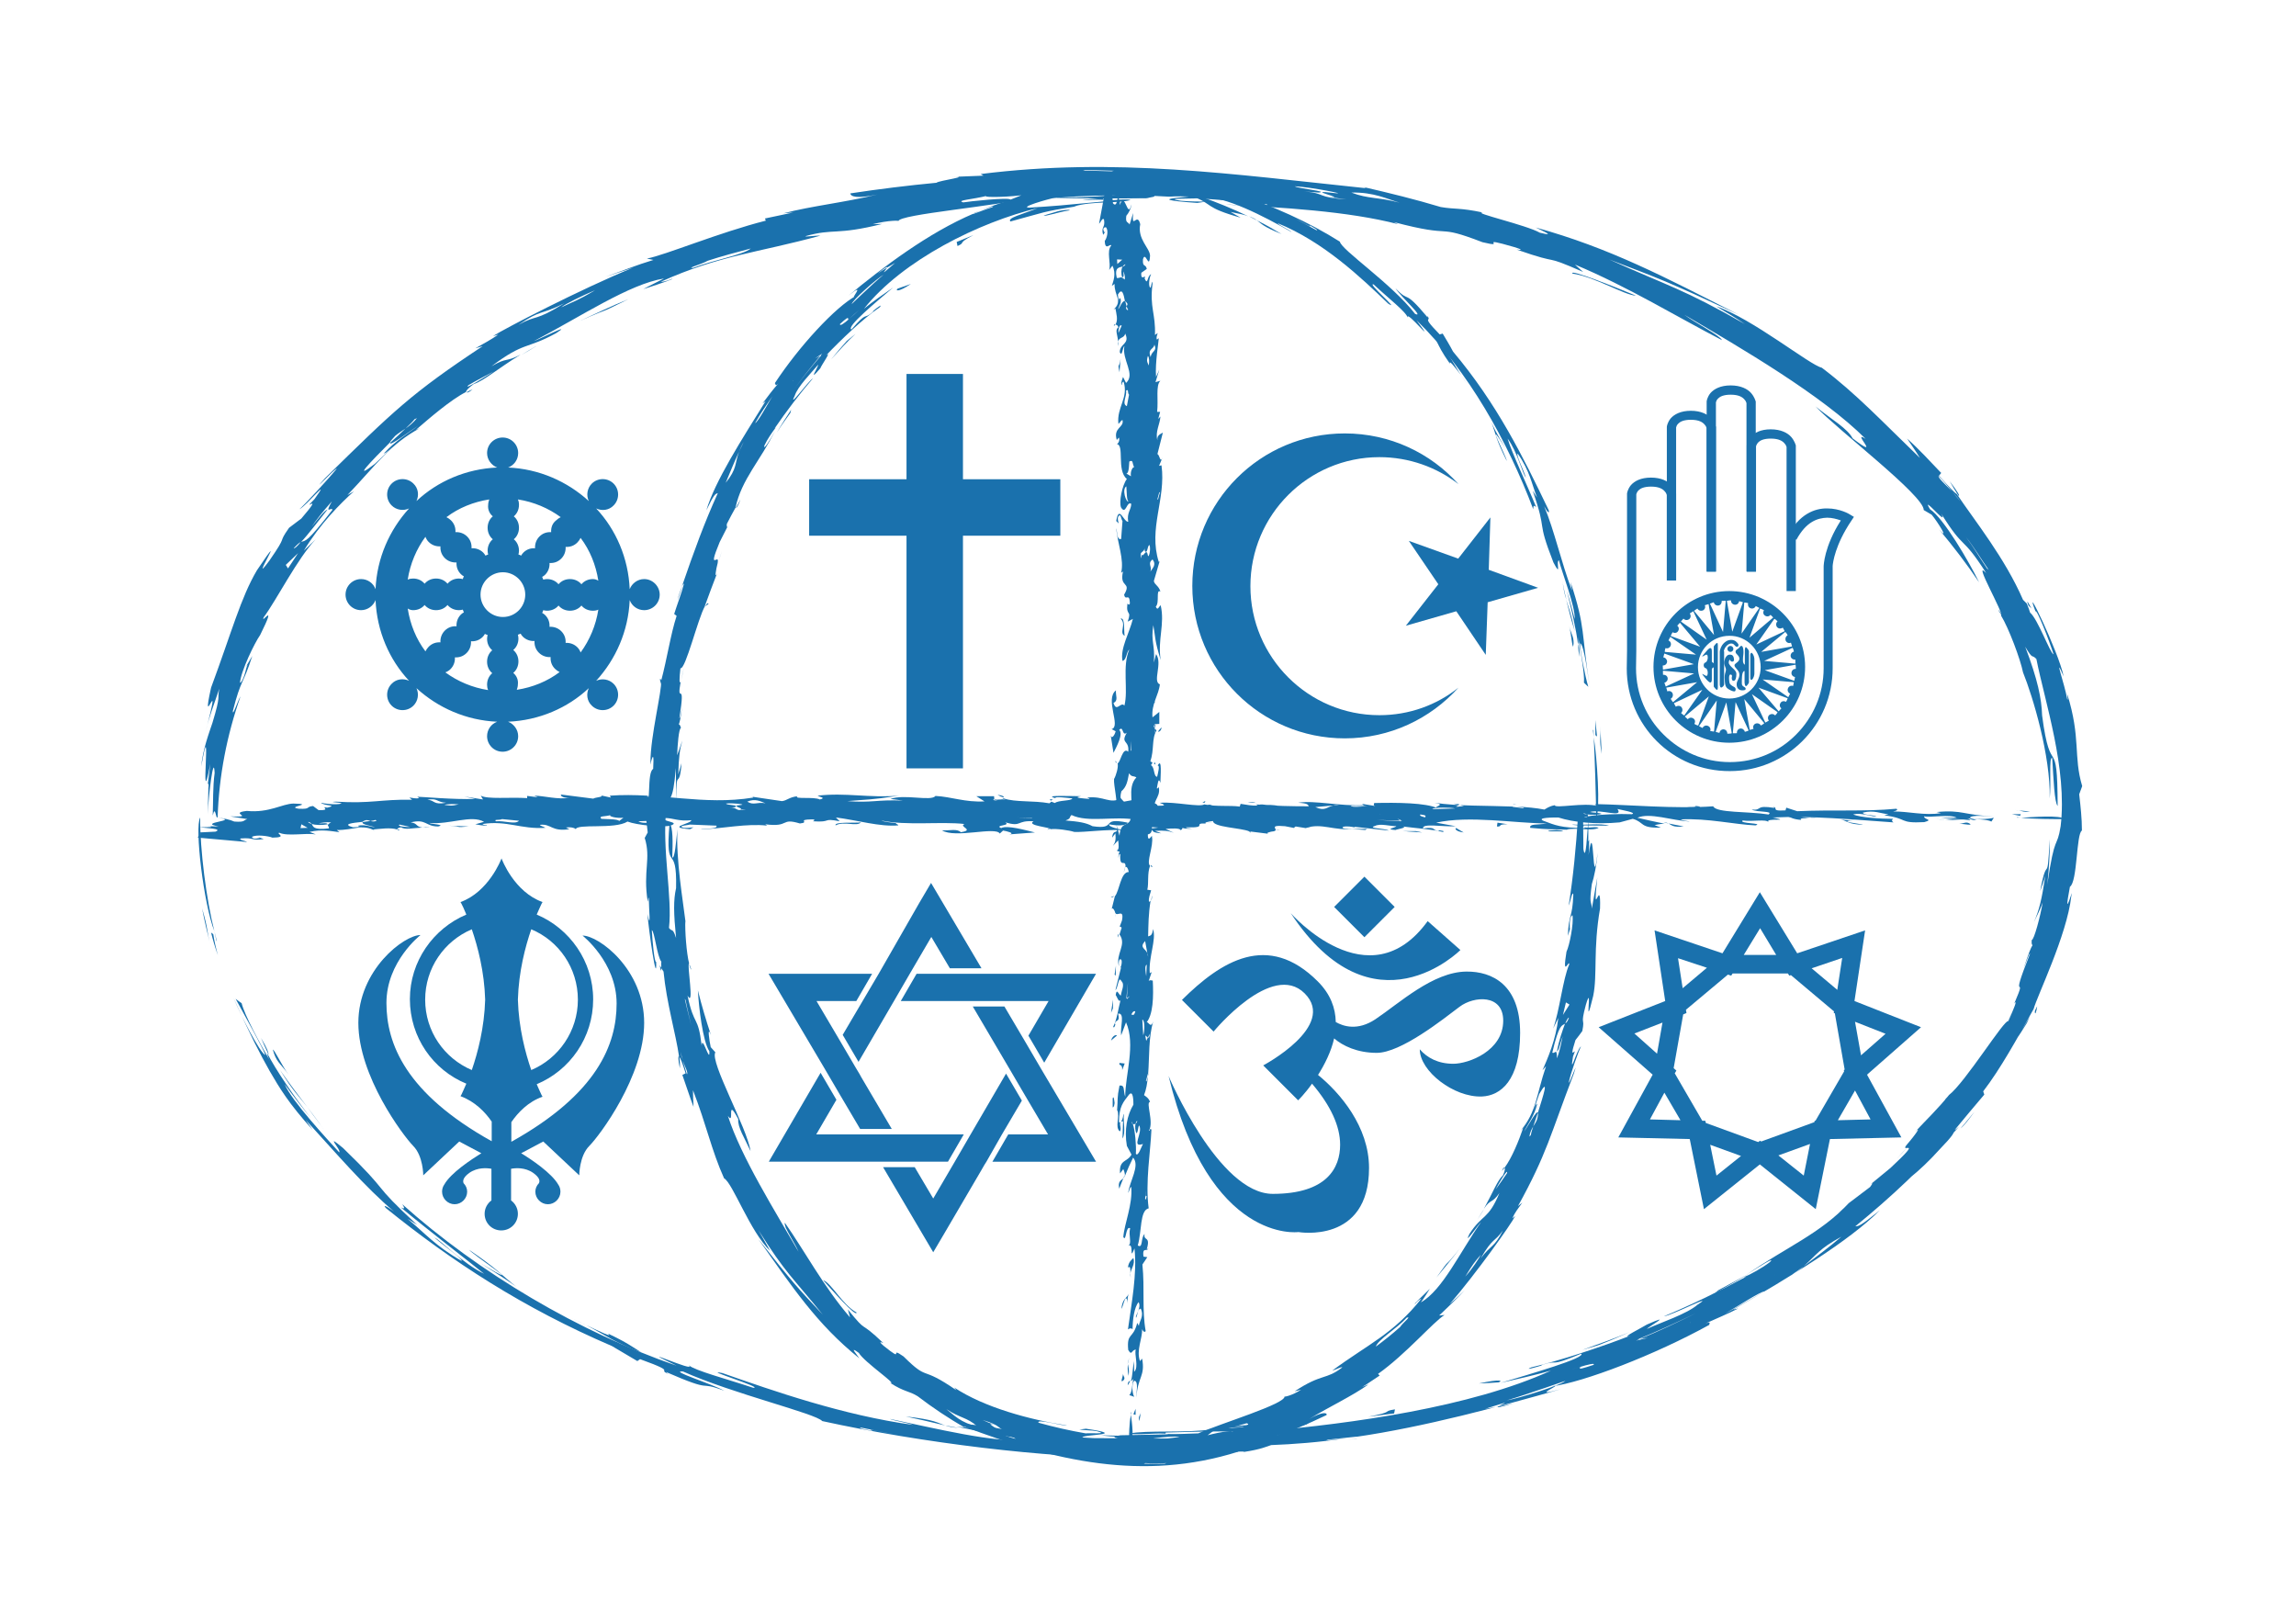 <?xml version="1.0" encoding="utf-8"?>
<!-- Generator: Adobe Illustrator 25.0.1, SVG Export Plug-In . SVG Version: 6.00 Build 0)  -->
<svg version="1.1" id="Layer_1" xmlns="http://www.w3.org/2000/svg" xmlns:xlink="http://www.w3.org/1999/xlink" x="0px" y="0px"
	 viewBox="0 0 841.9 595.3" style="enable-background:new 0 0 841.9 595.3;" xml:space="preserve">
<style type="text/css">
	.st0{fill:#1A71AD;}
</style>
<g>
	<path class="st0" d="M704.4,376.6l-24.4-9.6l3.9-25.9l-24.9,8.4l-13.7-22.4l-13.7,22.4l-24.9-8.4l3.9,25.9l-24.4,9.6L606,394
		l-12.6,23l26.2,0.6l5.2,25.7l20.5-16.4l20.5,16.4l5.2-25.7l26.2-0.6l-12.6-23L704.4,376.6z M682.4,386.9l-2.2-12.3l11.2,4.4
		L682.4,386.9z M676.2,392.8l-10.5,18.1l-0.3,0l-0.1,0.5l-19.5,7.1l-0.4-0.3l-0.7,0.5l-19.2-7l-0.2-0.8l-1.1,0l-10.1-17.4l0.6-1
		l-1-0.9l3.5-19.7l1.2-0.5l-0.2-1.2l15.4-12.9l1.2,0.4l0.5-0.8h20.3l0.5,0.8l0.6-0.2l15.8,13.3l-0.1,0.6l0.4,0.1l3.6,20.6l-0.3,0.3
		L676.2,392.8z M673.7,362.9l-9.4-7.9l11.2-3.8L673.7,362.9z M651.3,350.1h-11.9l6-9.8L651.3,350.1z M625.9,354.8l-8.9,7.5l-1.7-11
		L625.9,354.8z M599.3,378.9l10.3-4l-2,11.4L599.3,378.9z M610.3,400.6l5.9,10.1l-11.2-0.3L610.3,400.6z M627.1,419.7l11.3,4.1
		l-9,7.2L627.1,419.7z M652.1,423.6l11.6-4.2l-2.3,11.6L652.1,423.6z M685.9,410.4l-12,0.3l6.3-10.9L685.9,410.4z"/>
</g>
<g>
	<g>
		<path class="st0" d="M79.3,344.7c-0.2-0.9-0.5-2.2-0.7-3.3C79.4,344.5,79.8,346,79.3,344.7z"/>
		<path class="st0" d="M73.4,299.7c-0.1,11.8,2.3,30.3,5.2,41.7C74.7,331.5,71.3,303.3,73.4,299.7z"/>
		<path class="st0" d="M77.4,347.5c-1.2-4.8-2.4-9.7-3.3-14.5C76.5,341.3,75.5,340,77.4,347.5z"/>
		<path class="st0" d="M77.4,341.9l0.8,0.6c0.4,2.6,1,5.2,1.7,7.7C78.9,347.5,78.1,344.7,77.4,341.9z"/>
		<path class="st0" d="M715.2,402c-1.1,1-1.9,1.6-1.7,0.8L715.2,402z"/>
		<path class="st0" d="M735.6,375.3c1.4-2.6,2.4-4.5,3.3-6.1C738,371.1,737.1,372.6,735.6,375.3z"/>
		<path class="st0" d="M695.5,424.8l4-4.3C698.3,421.9,696.8,423.5,695.5,424.8z"/>
		<path class="st0" d="M346.6,522.6c-5.5-1.3-10.6-2.5-14.5-3.3C342.9,520.5,343.6,521.6,346.6,522.6z"/>
		<path class="st0" d="M744.9,223.1l-1.1-1.1C743.2,220.4,743,219.5,744.9,223.1z"/>
		<path class="st0" d="M746.4,371.5c-0.3,0-0.3-0.4-0.2-1c0.3-0.5,0.5-1.1,0.8-1.6C746.9,369.8,746.7,370.7,746.4,371.5z"/>
		<path class="st0" d="M678.6,441.4l-0.2,0.2c-1.3,1-2.6,1.9-4,2.8C676.5,442.8,677.8,441.8,678.6,441.4z"/>
		<path class="st0" d="M718.1,181.7c-1.2-1.8-2.3-3.7-3.2-5.3C717.8,180.2,718.9,182.1,718.1,181.7z"/>
		<path class="st0" d="M739.2,368.5L739.2,368.5c-0.1,0.2-0.3,0.5-0.4,0.8L739.2,368.5z"/>
		<path class="st0" d="M718.9,413.7c1.8-2,3.3-4,5.1-6.1C722,410.3,720.3,412.6,718.9,413.7z"/>
		<path class="st0" d="M346.6,522.6l4.7,0.9C349.1,523.3,347.7,523,346.6,522.6z"/>
		<path class="st0" d="M95.7,380.5c2.4,4.1,2.7,5.2,2.8,6.2C97.4,384.3,96.4,382.2,95.7,380.5z"/>
		<path class="st0" d="M76.3,288.3l-0.1,1.9C76.2,289.3,76.2,288.7,76.3,288.3z"/>
		<path class="st0" d="M171.1,143.8c0.7-0.4,1.5-0.8,2.2-1.1C172.1,143.8,171.2,144.1,171.1,143.8z"/>
		<path class="st0" d="M321.7,71.3c-11.7,2.9-24.2,4.2-34.4,6.9l3.6-0.3l-10.4,2.2l0.3,0.8c-17,4.3-37.1,12.7-43.6,13.9l2.4,0.5
			c-6,1.8-11.7,4.1-17.6,6.2l10.2-3.4c-19.3,7.9-47.6,22.6-51.4,25.1l1.9-0.5c-2.8,1.9-5.2,3.2-8.4,5l2.7-0.8
			c-26.3,17.4-32.6,23.7-57.8,48.4c-6.4,7.2,3.8-3.8,4.3-3.5c-3.3,4.1-11.7,13.1-13.7,14.9c2.7-1.4,12.1-12.9,5.5-3.7
			c-5.6,5.7,4.3-3.5-4.8,7.1l-4.5,3.4c-4.5,6.4-0.1,1.8-7.2,12c-8.4,11.4,8.2-15.4-4.6,3.6c-5.9,10-9.2,22.5-16.8,43
			c-4.1,18.5,4.5-9-2,16.2c1.2-5.4,3.3-10.6,5-15.8c-0.8,4.2,0.7,1.9-2.5,12.5c-1.1,3.3-3.6,9.9-4.1,16c4.2-23.7-0.9,21.1,3.3-0.9
			l-1,8.2c0.1-1,0.3-1.3,0.4-0.7c-0.2,3.6-0.2,7.3-0.3,10.9c0.2-6.8,2.2-22.6,2.5-15.1c-0.7,5.2-0.5,10.4-0.7,15.6
			c1-4.2,1.1,1.6,1.8,0.6c0.5-15.2,3.4-30.1,8.4-44.3c-1,1.5-3,7.8-2.8,5.3c3-11.8,3.6-9.2,7.1-20.1l-2.6,4.4
			c0.6-0.8,1.3-2.2,0.4,0.1c-0.9,3.9-1.9,5.4-2.3,5.3c0.3-4.2,5.4-14.7,7.4-17.5c6.6-13.3,0-3.4,1.3-6.5
			c4.7-6.3,12.5-21.8,19.1-28.6l-4.4,4.2c6-9.9,13.4-17.3,18.4-21.8l-2.4,1.4c11-11.6,15.7-18.7,26.7-24.6l-1.6,0.7
			c5-4.3,12.7-11,18.4-13.9c-0.1-0.3,0.6-1.3,2.8-2.9c3.6-1.1,8.9-5.7,17.2-10.8c-5.8,3-4.7,0.8-10.7,4.3
			c12.2-9.2,12.7-6.1,23.8-12.2c6.5-4.2-6.5,2.4-8.3,3c17.4-9.1,35.1-21,47.8-23c-2.5,1.3-5.1,2.5-7.6,3.9
			c7.5-2.4,11.5-3.9,10.5-3.8c-2.3,1-3.2,1.1-4.1,1.1c21.7-9.8,35.6-10.6,58.5-16.9c-1.9-0.1-5.2,0.5-5.5,0.2
			c10.6-3,11-0.2,28.2-4.5l-3.5,0.1c5.8-1.5,10.2-1.4,9.4-1.1c0.1-2.6,37.1-5.5,49.3-8.9c8.8,0.6,33.8,0.7,41.4,0.4
			c11-1.2-9.7-1.7-5.6-2.9c8.6,0.3,13.1,1.2,25.9,1.5c0.1,1.2-25.3,1.5-1.4,3.2l3.4-0.5c-2.5,0-5.9,0-9.4-0.3
			c-6.9-1,4.2-0.7,5.8-0.9c8.6,0.5,17.1,1.3,25.7,2.2c1.7,1.5-13.6-0.1-15.2,0.1c20.3,1,45,2.4,63.4,7.2l-1.7-0.8
			c23.4,6.2,14.4,0.4,32.6,7.4c9.9,2.4-3.1-2.5,11.7,1.8c4.2,1.3,1.6,1,0.8,0.9c17.8,6.2,8.4,1.2,24.4,8.2l-3-2.7
			c19.4,8.1,38,19.5,53.9,27.7c-0.4-1.5-10.2-6.6-13.8-9.3c21,12.3,50.5,29.5,66.5,45.5c-5.7-3.6,6.6,8.5-4.8-0.2
			c-1.8-3.6-7.7-6.9-13.6-11.7c8.6,9,39.8,32.7,39.7,38l2.9,1.7c2.2,2.6,6.7,9.9,2.8,5.5c5.2,6.2,10.1,12.6,14.6,19.3
			c-3.7-7.6-13-23.5-18-26.8c-3.7-6.1,7.1,7.1,4.1,1.6c8.8,14.1,7.2,7.3,16.5,21.8c-5.4-5.7,7,15.6,5.4,15.5
			c2.9,4.7,7.2,16.3,8.1,20.9c3.6,8.9,10.1,30.5,9.8,46.2c0.6-5.9-0.4-15.3,0.9-14.8c0.5,7.8,0.8,16.2,2,17.6
			c-0.1-27.7-2.5-8.7-5.7-33.2c-0.2-6.2-1.6-13.1-6.2-25.2c3,5.1,2.3,2.6,4.1,4.5c3.1,15.7,11.4,40.2,8.9,61.3
			c-1.4,8.7-2.1,2.1-4.9,21.4c0.6-5.5,1-11.1,0.9-16.6c-1,18.2-0.8,4.3-3.5,19c0.6-1.9,1.4-3.8,1.9-5.7c-1.4,9.1-2.2,12.4-4.2,17.1
			c1.1-2.4,2.4-4.8,3.2-7.2c-0.8,4.9-3.2,13.9-4,13.7c-0.1,1.3,0,1.8,0.3,1.9c-0.6,0.9-1.5,3.1-3.3,8.6c1.3-3.2,2-5.5,2.4-5.5
			c-8.3,20.8-0.3,5.5-5.8,18.3c1.3-1.8-0.1,1.9-2.2,6.5c-1.3-1-15.8,22.5-21.8,27.1l0.1-0.1c-3.9,4.9-8.4,9.2-12.6,13.7
			c2.7-2.7,0.4,0.8-3.2,4.9l0.6-0.7c-3.9,4.5,6.8-3.3-6.3,8.9l-7.3,6c1.3-1,0.3,0.3-0.2,1l-7.8,5.9c-10.3,11.1-23,16.2-37.3,26.1
			c4.3-2.7,10.7-6.8,8.4-4.5c-2.7,2.1-7.2,4.6-9.7,5.6l0.9-0.2c-9.8,5.3-19.8,10.2-30.1,14.5c2.9-0.3,19.5-8.9,12.4-4.3
			c-3.9,3.4-13.1,6.4-18.6,8.9c0.5-0.8,10.2-6.1,0-1.6c-1.2,0.8-10.7,5.6-5.9,4c-10.7,4.2-26.5,9.4-36.5,11.7
			c-3,1.3,1.9-0.1,3.5-0.6l0.7-0.4c6.6-2,1.5,1.2,14.1-4c1.8,1.5-18.2,7.3-29.6,10.7c6.2-1.4,12.4-2.8,18.5-4.5
			c-29.6,13.5-73.2,19.4-104.8,22.2c9.3-1.6,17-2,15.7-3.4c-19.7,1.6-17,1.6-36.7,2.7l1.7,0c-10.1,1.5-24,0.2-30.7,1.6
			c4.5,0.8,14.5-1,14.7,0.7c-8.3,0.1-16.6,0.2-24.8-0.1c7.8,1.3,24.8,0.3,34.3-0.1c6.8-0.4-13.7,0.4-10.5-0.9
			c23.1-0.7,28.4-0.4,40,0.2c7.1,0.5-10,2.2-14.3,2.5c-15-0.6-36.5-0.5-59.6-0.7l-12.8,0.6c-11.3-2.1-6.3-3.7-26.7-5.7l6,1.6
			c-4.5-0.2-7.4-0.4-9.6-0.7c8.7,1.9,18.1,3.5,26.1,4.9c-11.9,1.2-33.6-4.2-50.4-7.7c0.8,0.5,6.7,1.5,8.5,2.2
			c-25.6-3.5-51.3-12.5-69.9-19c-8.3-1.7,15.6,5.5,11.3,5.4c-9.9-3.3-21.4-6.3-23.7-8.3c3.7,3.3-22.5-8.5-4.4,0.2
			c-35.7-12.3-72.3-33.9-100.6-59.2c1.1,1.6,0.8,1.9-0.6,1.1c9.9,8.3,25,19.8,30.6,24.4c-7.7-3.7-15.9-12.3-18.2-13.3
			c3.2,2.9,10.3,7.8,10,8.6c-9.7-5.5-13.8-10.5-19.9-15.5l3.6,2.3c-17.9-16.5-8.8-10.4-27.2-28.2c-7.2-6-0.6,0.6-1.4,1.6
			c-4.1-4.5-17.6-19-20-25c3,4.2,6.3,8.3,9.5,12.4c-6.6-8.7-12.5-17.2-16-23.9c0.2,0.8,0.2,1.5,1.4,3.5c-4.3-7.5-9.6-17.3-10.7-21.7
			c-0.8-0.5-1.5-1.1-2.2-1.6c2.5,4.6,10,18,10.9,20.6c-1.9-0.6-9.1-14.7-11.7-21c6.2,13.8,9.8,20.7,13.3,26.9
			c3.6,6.2,7,11.9,15.7,21.5l-2.5-3.6c10.9,11.9,21.6,24.5,32.4,33.6c-3.2-2.4-4.2-2.5-2.9-1.2c24.3,19.6,50.2,36.5,82.8,50.5
			l9.3,5.5l1-0.7c16.3,5.9,2.9,2.7,13.4,6.7c-4-1.5-3.2-1.4-3.9-2c18.6,8.1,10.9,2.9,21.4,6.9c-4.8-2.7-20.4-7.4-15.2-7.1
			c18.3,8.2,48.7,15.4,51.1,18.2c36.5,8,82.5,13.6,114,13.5c4.3-0.5-2.7-0.3-1.1-0.7c12.5,1.5,41.6-2.4,41.8-1.5
			c6-0.9,8.4-2,9.9-2.5c7.9-0.3,17.5-1,27.5-2.5l-7.4,0.8l0.8-0.3l10.5-1.1l-0.4,0.1c25-3.6,53.1-11.2,75.2-17.5
			c-12.8,3.5,2.6-2.5-3.4-1c11.7-1.5,38-11.6,57.9-22.6c-0.3-0.3,1.1-1.4-1.4-0.5c4-1.8,8.1-3.5,12-5.5l-1.8,0.4
			c20.4-11.7,42.6-25.2,53.7-36.4c-7.5,6.1-7.8,5.8-9,5.9c13.1-10.7,24.8-21.6,38-36.5c-0.8,0.7-1.4,1.2-1.5,1.1
			c3.3-4,7.3-8.8,10.8-12.9l-0.4-1.2c6.2-8,12.6-19.6,18.5-30.2c1.2-4.6,12.2-27,13.8-41.3c1.2-5.3-3.3,11.3-0.5-3.5
			c2.8-1.8,2.3-19.5,4.4-20.6c0-4.5-0.5-8.9-1-13.3l1.1-3c-3.3-11-0.4-17.5-5.5-33.8c0,0.9,0.4,2.7,0,1.9c-0.9-5.4-5.2-17.3-1.3-8.3
			c-1.8-9-15.3-36.7-10.3-23.8c0.3-1.3,5,10.5,6.6,15.7c-1.2-0.3-5.8-13-8.6-15.3c-0.1-0.4-0.7-2.1-1.2-3.3l-1.4-1.4
			c-6.7-15.4-17.5-28.7-24.3-38.8c-0.7-0.3-2.7-2.4-6.5-6.7l0.8-1c-4.1-4.3-8.1-8.7-12.5-12.6c1.6,2.4,3.2,4.6,4.7,7.1
			c-13.9-13.4-23.3-23.5-36-33.1c-4.3-0.9-25.4-18-38.7-22.5c3.6,2.1,7.1,4.2,10.5,6.5c-23-13.1-27.4-13.6-49.8-23.7
			c19.5,7.5,19.7,7.3,47.4,20.2c-27.3-13.9-47.2-24.4-74.3-31.9c1.7,0.9,8.2,3.6,1.5,1.9c-4.9-2.8-25.2-7.4-20.9-7.4
			c-8.5-1.8-10.2-1.1-15.4-2c-9.3-2.8-18.7-5.1-28.2-7.3l0.8,0.4c-49-5.1-91.8-11.4-141.3-5.2l1,0.6l-12.5,0.5
			c9.8-0.5-4.1,1.3-4.7,2.1c-10.5,1-21.1,2.3-31.6,3.9C311.9,72,314,73,321.7,71.3z M710.8,174.4c1.8,1.8,3.3,3.8,5,5.8
			c1,1.1,2.1,2.3,3.1,3.7l-3.1-3.7C713.1,177.3,710.8,175.5,710.8,174.4z M315.8,523.4l11.9,2.4c-2.5-0.4-11-2.4-7.6-1.2
			C318.3,524.3,314,523.5,315.8,523.4z M698.4,173.7l3.1,4.3l3.5,2.4L698.4,173.7z M620.8,118.3l8.9,5.2l0.9,0.3l-9-5.3L620.8,118.3
			z M513.2,74.3c0.6,0.2,1.2,0.3,2,0.5L513.2,74.3c-7.9-2.1-11.4-1.3-17.7-3.7C503.8,70.4,508.7,73,513.2,74.3z M697.4,163.3
			c0.6-0.8-8.4-9.2-10.9-11.9c-4.1-3.3,0.9,2,1.9,3.5c-2-1.6-3.3-2.8-5.9-5.3C682.8,152.5,690.3,155.2,697.4,163.3z M743.2,375.1
			l1.1-2.4c-1.7,2.8-3.3,5.7-5.1,8.5C740.7,379.2,741.9,377.1,743.2,375.1z M717.5,412.9c-4.3,3.5-13.3,14.1-20.6,20.4
			c-1.1,2.4,6.8-3.5,14.4-12C720.6,411.7,713.5,416.6,717.5,412.9z M594,100.1c6.4,3.1,14.6,8.6,27.3,13.8c-3-1.7-6.1-3.3-9.2-5
			l2.3,1l-2.1-1.8C614.1,111.1,599.6,102.5,594,100.1z M643.2,474.5c-8.6,4.5-24.5,11.7-23.4,10.3c0.1,1.5,12.8-4.3,16.5-6.5
			C638.6,476.9,640.2,476.1,643.2,474.5z M640,474.5c4.3-2.8,2.3-2.4,10.8-7.1c-1.1,1.4,3.4,1.4,14.4-7.2c-9.5,5.1-10.7,5-22.9,11.7
			L640,474.5z M656.7,467.6c1.6-1.1,3.1-2.2,4.6-3.3c5.1-4.5,5.5-6.3,13.9-10.9c-4.5,3.9-9.2,7.3-13.9,10.9
			C660.2,465.3,658.7,466.4,656.7,467.6z M549.3,515.7l5.6-1.2C549.6,516.1,548.9,516.1,549.3,515.7l-4.7,0.8
			C556.5,512.7,550.4,514.8,549.3,515.7z M646.9,473.5c-4.8,2.7-9.6,5.6-14.5,8.2C637,479,645.7,473.4,646.9,473.5z M552.5,513.4
			c6.7-1.9,23.8-8,21.4-7.1C572.7,507.7,556.9,512.7,552.5,513.4z M203.4,482.9l4.9,1.4l-9.2-4.9L203.4,482.9z M304.9,518.2l5.9,1.4
			l2.6,0.1L304.9,518.2z M424.6,529.7c-0.5,0.2-0.2,0.5,0.6,0.7c1.7,0.1,3.2,0.2,4,0.4c-1.6,0-3-0.1-4-0.4
			c-4.5-0.2-11.1,0.1-14.2,0.3c1.8,0.6,8.7,0.4,11.4,0.7c-10.3,1.6-33.3-2.9-26.8,0.8c-4.3-0.6-19.1-2.3-14-2.6
			C393.4,530.5,415.7,530.7,424.6,529.7c0.5-0.2,1.5-0.4,3.5-0.4C427.5,529.4,426.2,529.5,424.6,529.7z M572.3,503.3
			c4-1.3,5.8-1.8,6.6-2c3.5-1.1,6.2-1.7,5.4-0.9c-8.4,2.8-3.2,0.4-5.4,0.9C576.8,501.9,574.5,502.5,572.3,503.3z M570.8,502.2
			c6.7-1.7,13.3-3.9,20-5.9l-6.8,1.8c4.4-1.4,8.8-2.9,13.1-4.6C595,493.4,581.8,497.7,570.8,502.2z M601.3,490.9l3-0.4l-4.4,1
			L601.3,490.9l-0.7,0.1c7.2-2.9,14.2-6.2,21.2-9.5C615,484.8,608.2,488.1,601.3,490.9z M755.6,323.1c-1.2-8.9-5.7,19.8-9,23.5
			c0.3,1.1-0.1,10.2,5.7-11.7c-4.1,19.3-5.2,11.2-6.6,23.1c3.3-8.8,6.9-19.6,7.3-21.2c-1,3.6-1.8,7.2-2.9,10.8
			C753.9,342,753.8,330.7,755.6,323.1z M728.6,208.4c-2.6-3.8-4.9-7.8-7.7-11.5c3,3.8,5.5,8,8.3,12L728.6,208.4z M411.5,70.8
			c1,0.7-17.7,2.1-22.2,1.3C398.8,71.2,409.1,71.4,411.5,70.8z M259.5,95.6c5.2-1.7,10.5-3.1,15.8-4.5c-2.6,2.3-14,4.3-21.1,7.1
			C251.4,98.4,257.3,96.9,259.5,95.6z M164.8,143.7c-1.5,0.9-3,1.8-4.4,2.9c1.7-0.7,3.5-1.4,5.3-2L164.8,143.7z M181,136.2
			c-2.2,1.4-11.6,7.3-9.2,5C174.8,139.4,177.9,137.9,181,136.2z M104.8,207.1l4.5-4.3l-3.7,5.6L104.8,207.1z M107.7,201
			c1.4-1.5,2.1-2.1,2.7-2.3c2.5-2.6,6.1-7.4,9.7-11.9c-1.1,0.3-3.6,3.6-5.8,6.3c1.4-2.1,4-5.5,7.4-9.3c-2.9,5.2-0.1,1.9,0.2,3.1
			c-9.5,12.2-9.7,11.2-11.6,11.8C109,200.3,108,201.2,107.7,201z M148.7,157.1c1.5-1.4,2.8-2.7,3.3-3.4l0.9-0.4
			C151.5,155,150,156.2,148.7,157.1c-1.6,1.6-3.6,3.4-5.6,5.2c-0.7,1.8,7.8-4.7,10.2-6.2c-4,3.1-8,5.2-12.6,10.2
			c0.8-0.4,0.3,0.2,3.4-2.6c-2.3,2.1-4.4,4.3-6.7,6.4c-8.5,6.5-1.5-0.8,5.6-7.9c0.1-0.4,0.6-1,1.9-2.4
			C146.1,158.8,147.4,158,148.7,157.1z M102.5,207c-0.7,0.6-0.1-1-1.8,1.1c-1.1,1.4-2,2.8-2.9,4.2C94.8,218.6,98.9,211.9,102.5,207z
			 M362.3,71.7c-3.4,0.6,4.6,0.8,12.2-0.1l-4,1.6c-0.3-1-15.6,0.7-17.3,1C350.4,73.4,356.4,73.2,362.3,71.7z M715,189.6
			c-2.3-3.8-16.3-17.6-17.4-20.5C691.7,165.6,708.5,181.7,715,189.6z M717.8,190.2c1.2,1.6,2.1,2.9,3,4c3.4,5,2,5.2,8.4,13.5
			c-1.2-2.4-3.9-5.7-5.1-8c1,0,0-1.2-3.3-5.5C720.1,193.2,719.2,191.9,717.8,190.2z M544.5,85.3l-6.7-3c-3.6-1-7.3-1.8-10.9-2.6
			C532.8,81.4,538.7,83.4,544.5,85.3z M425.6,66.3c0.9,0.7-12,0.4-14.7,0.2c0.8,0.8,9.5,0.8,16.3,1c0.9,0.1,2.3,0.2,4.5,0.2
			c-1.3-0.1-2.8-0.1-4.5-0.2c-2.6-0.3-0.8-0.7-0.8-1l3.4-0.2l-9.5-0.4L425.6,66.3z M218.2,106.4c-6.7,4-7.7,4-12.4,6.3
			C207.1,111.5,213.3,108.5,218.2,106.4z M489.5,70.8c-12.9-1.6,6,2.3-2.5,1.4l6.7,0.9c-11-0.7-7.6-2.3-15.4-2.9l5.2,0.4
			c4.2-0.4-7.9-1.5-8.7-2.3C480.9,68.6,494.7,71.4,489.5,70.8z M206.9,111.2c-11,6.9-9.9,4-16.8,7.9
			C198.6,113.3,198.2,115.6,206.9,111.2z M397.1,62.5l0.8-0.2l10.5,0.3l-0.8,0.2L397.1,62.5z"/>
		<path class="st0" d="M197.1,126.6c-2.7,1.7-4.4,2.7-5.9,3.5C193,129,195,127.8,197.1,126.6z"/>
		<path class="st0" d="M732.7,223.6c0.3,0.1,0.9,1.1,1.7,2.3C734.1,225.8,733.7,225.3,732.7,223.6z"/>
		<polygon class="st0" points="742.1,246 742.4,246.8 742.6,247.6 		"/>
		<path class="st0" d="M100.5,386.3c-1.8-5.1,2.8,4.3,5.3,7.7C103.4,390.5,101.7,389.7,100.5,386.3z"/>
		<path class="st0" d="M119,414.5c-1.4-2.2-3.7-4.9-6.3-8.6C114.4,408.2,116.3,410.5,119,414.5z"/>
		<path class="st0" d="M102.7,392.3c3.7,5.4,7.2,9.9,10,13.6C110.1,402.5,107.3,399.9,102.7,392.3z"/>
		<path class="st0" d="M189.3,471.7c-4.3-3.1-13-8.5-13-8.5c19.1,11.4-3.2-3.4-4.3-5C183.4,466,183,466.8,189.3,471.7z"/>
		<path class="st0" d="M215.1,485.9c-2-1-4-1.9-5.6-2.6C211.6,484.2,213.4,485,215.1,485.9z"/>
		<path class="st0" d="M222.9,488.9c7,3.3,9.2,5,12.2,6.9c-8.8-3.1-13.8-6.7-20-9.9C220.1,488.2,224.9,490.6,222.9,488.9z"/>
		<path class="st0" d="M454.5,523.2c-1.7,0.1-6,0.4-6.1,0c4.3-0.3,8.5-0.7,12.8-1.1C466.3,522,457.1,522.9,454.5,523.2z"/>
		<path class="st0" d="M501.7,519.4c10.1-1.9,4.7-1.9,9.8-2.7l-0.3,1.5L501.7,519.4z"/>
		<polygon class="st0" points="497.3,527.5 494.3,527.8 497.7,527.4 		"/>
		<path class="st0" d="M549.5,506.8c-2.4,0.2-4.8,0.3-7.2,0.4C550.7,505.4,551,506.3,549.5,506.8z"/>
		<path class="st0" d="M586,493.2l-5.8,1.7c5.9-2.1,11.8-4.2,17.5-6.6C593.9,490,590,491.7,586,493.2z"/>
		<path class="st0" d="M628.8,474.1l1.3-1.1l11.3-6.1C637.2,469.3,633.1,471.8,628.8,474.1z"/>
		<path class="st0" d="M576.6,100.3c-1.4-2,17.7,5.8,23.3,8.1C595.5,108.2,584.9,101.5,576.6,100.3z"/>
		<path class="st0" d="M212.5,117.7c6-2.7,11.8-5.6,17.9-8C216.8,116.4,226.6,111.5,212.5,117.7z"/>
	</g>
</g>
<g>
	<g>
		<path class="st0" d="M584.3,267.8c0,0.6,0.1,1.6,0.1,2.4C584.1,268,584,266.9,584.3,267.8z"/>
		<path class="st0" d="M585.3,299.7c-0.1-8.2-0.5-21.2-0.9-29.4C585.6,277.4,586.9,297.2,585.3,299.7z"/>
		<path class="st0" d="M586.8,266.1l0.5,10.3C586.3,270.5,587.1,271.5,586.8,266.1z"/>
		<polygon class="st0" points="585.6,270 585,269.5 585,264 		"/>
		<path class="st0" d="M258.6,222.3c0.5-0.9,1-1.5,1.2-0.9L258.6,222.3z"/>
		<path class="st0" d="M250.8,244.6c-0.4,2-0.7,3.5-1,4.7C250.1,247.9,250.3,246.7,250.8,244.6z"/>
		<path class="st0" d="M264.7,202l-1.2,3.9C263.8,204.7,264.3,203.3,264.7,202z"/>
		<path class="st0" d="M460.9,80.8c3.5,1.7,6.6,3.6,9,5C463,83,462.7,82.1,460.9,80.8z"/>
		<path class="st0" d="M241.9,353.9l0.6,0.9C242.5,356,242.4,356.6,241.9,353.9z"/>
		<path class="st0" d="M242,248.9c0.3,0,0.4,0.2,0.5,0.7l-0.3,1.2L242,248.9z"/>
		<path class="st0" d="M269.9,186.3l0-0.2l1.6-3C270.9,184.8,270.4,185.9,269.9,186.3z"/>
		<path class="st0" d="M249.1,387.3c0.2,1.5,0.3,3,0.2,4.4C248.6,388.4,248.6,386.8,249.1,387.3z"/>
		<path class="st0" d="M249.8,250L249.8,250c0-0.1,0.1-0.4,0.1-0.6L249.8,250z"/>
		<path class="st0" d="M250.2,214.9c-0.6,1.8-1.2,3.4-1.8,5.3C248.9,217.9,249.7,216,250.2,214.9z"/>
		<path class="st0" d="M460.9,80.8l-2.9-1.5C459.4,79.8,460.3,80.3,460.9,80.8z"/>
		<path class="st0" d="M579.2,240.8c-0.7-3.2-0.5-4.1-0.3-4.7C579.1,237.9,579.2,239.5,579.2,240.8z"/>
		<path class="st0" d="M582.7,307.7l0-1.3C582.7,306.9,582.7,307.4,582.7,307.7z"/>
		<path class="st0" d="M551.8,428c-0.4,0.5-0.8,1-1.1,1.3C551.1,428.3,551.5,427.9,551.8,428z"/>
		<path class="st0" d="M480.1,520.2c7.4-4.5,15.6-8.3,21.8-12.7l-2.4,1c2.2-1.3,4.2-2.8,6.4-4.2l-0.6-0.6
			c10.3-7.3,20.4-19.2,24.4-21.6l-2,0.2c3.2-3,6.4-6.1,9.4-9.3c-1.8,1.8-3.7,3.5-5.6,5.2c9.7-11.2,22.7-29.5,24.1-32.4l-1.1,0.9
			c1-2.2,2.2-3.7,3.7-5.8l-1.6,1.3c10.7-19.4,11.7-25.7,20.5-48.6c2-6.4-1.4,3.4-1.9,3.4c0.7-3.6,3.7-11.7,4.5-13.4
			c-1.7,1.5-4.2,11.5-2.9,3.7c2.1-5.2-2.1,3.3,0.9-6c0.9-1.1,1.7-2.2,2.5-3.3c1.1-5.4-0.9-1.4,1.3-9.6c2.8-9.5-1,12.1,2.7-3.3
			c1.6-7.8-0.1-17,2.5-32c0.4-13.2-2.9,6.6-1-11.4c-0.6,3.8-1.4,7.6-2,11.4c-0.1-3-1.1-1.2,0-9c0.8-2.4,1.8-7.2,2.1-11.4
			c-2,16.8-1.1-14.8-3.3,0.8c0.2-1.9,0.2-3.9,0.2-5.8c-0.1,0.7-0.2,0.9-0.3,0.5l0-7.7c-0.4,4.8-0.9,16.1-1.8,10.8l-0.1-11.1
			c-0.9,3-1.2-1.1-1.9-0.5c-0.7,10.8-1.7,21.6-3.4,32.3c0.6-1.2,1.4-5.8,1.7-4c-0.3,8.7-1.7,6.9-2,15.1l1.1-3.5
			c-0.3,0.6-0.6,1.7-0.4,0c-0.1-2.9,0.6-4.1,1-4c0.5,2.9-1.1,11.1-2.2,13.3c-1.7,10.4,1.1,2.4,1,4.7c-2.3,5.1-3.6,17.3-5.9,23.5
			l1.9-3.9c-0.9,8.1-3.9,14.8-5.8,19.2l1.3-1.5c-3.6,10.6-3.5,16.8-9.3,23.6l0.9-0.9c-1.5,4.4-4.1,10.9-6.8,14.5
			c0.2,0.2,0.2,1.1-0.6,2.8c-2,1.8-3.7,6.3-7,12.3c2.5-3.8,2.9-1.8,5.7-5.8c-4.1,9.9-6.2,7.6-11,15c-2.4,4.8,3.3-3.5,4.3-4.4
			c-7.8,11.1-14.1,24.9-22.1,29.5c1.2-1.6,2.2-3.3,3.3-5c-3.9,3.8-6.1,5.8-5.4,5.5c1.1-1.3,1.7-1.6,2.3-1.9
			c-10.3,13-19.6,16.7-32.7,26.4c1.3-0.3,3.3-1.5,3.7-1.2c-6,4.7-7.4,2.1-17.5,8.8l2.4-0.6c-3.4,2.2-6.5,2.8-6.1,2.4
			c0.8,2.7-23.6,10-31.6,13.6c-6.2,0.3-23.2,0.6-28.5,0.7c-7.6,1.1,6.6,1.7,3.9,2.9c-6-0.2-9.1-1.4-17.9-2.1
			c0.1-1.2,17.5-0.8,1.3-3.2l-2.4,0.3c1.7,0.3,4,0.2,6.4,0.6c4.7,1.2-2.9,0.6-4.1,0.8c-5.8-1-11.6-2.3-17.3-3.9
			c-0.9-1.6,9.2,1.3,10.4,1c-13.6-2.1-30.3-6.6-41.3-13.9l0.8,1c-13.7-9.5-9.8-2.9-19.4-12.4c-5.8-4.1,1,2.8-7.3-3.9
			c-2.3-2-0.6-1.2-0.1-1c-9.5-9.1-5.3-2.8-13-12.3l0.8,2.9c-9.6-11.1-16.8-24.6-23.9-34.7c-0.6,1.3,3.8,7.6,5,10.6
			c-8.5-14.7-21.1-34.8-25.9-49.8c2.7,3.9-0.8-7.6,3.8,1.2c-0.3,2.9,2.3,6.9,4.5,11.7c-1.3-8.7-15-32.7-12.9-36.2l-1.7-1.9
			c-0.5-2.3-1.4-8.3,0.1-4.4c-1.8-5.4-3.4-10.8-4.8-16.4c0.3,6,1.8,18.8,4.2,22.3c0.3,5-2.7-6.5-2.8-2c-1.4-11.6-2.7-6.6-5.2-18.4
			c2.7,4.9-0.4-12.1,0.6-11.7c-1-3.8-1.6-12.4-1.4-15.8c-0.8-6.8-3.5-22.4-2.9-33.5c-0.5,4.2-0.9,10.8-1.9,10.4
			c0.2-5.5,0.3-11.4-1-12.4c-1.7,19.4,2.8,6.1,2.4,23.6c-1,4.4-0.9,9.2,0,18.3c-1.3-4-1.4-2.1-2.6-3.7c1.3-11.3-2.6-28.8-1-43.4
			c1.1-6.1,2.4-1.5,3.5-15.2c0,3.9,0.1,7.9,0.4,11.8c-0.5-12.9,0.9-3,1.7-13.6l-1.2,4.1c0.2-6.5,0.5-8.9,1.5-12.4
			c-0.6,1.8-1.3,3.6-1.9,5.4c0.1-3.5,0.6-10,1.4-10c-0.3-1-0.5-1.3-0.8-1.3c0.3-0.7,0.7-2.3,1.2-6.4c-0.5,2.4-0.6,4.1-1,4.1
			c2.5-15.5-1.2-3.9,0.5-13.5c-0.6,1.5-0.5-1.3-0.1-4.8c1.9,0.5,6.4-18.3,9-22.8l-0.1,0.1c1.5-4.1,3-8.2,4.6-12.3
			c-1,2.4-0.7-0.4,0.3-4.2l-0.2,0.6c1-4.1-4,3.9,0.8-7.7l3-5.9c-0.5,1-0.4-0.1-0.4-0.7c1-2,2.1-4,3.2-6c2.2-10.4,9.2-17.3,14.5-28.2
			c-1.6,3.1-4.5,7.7-3.9,5.4c1-2.2,3-5.1,4.2-6.6l-0.5,0.4c4.4-6.4,9.1-12.6,14.1-18.4c-1.8,1-9.3,11.6-6.7,6.4
			c1.1-3.4,5.9-8.2,8.6-11.4c0.1,0.8-4.1,7.1,0.8,1.3c0.3-1,4.6-7,2-4.6c5.5-5.8,13.8-13.7,19.7-17.7c1.5-1.7-1.3,0.4-2.2,1.2
			l-0.3,0.5c-3.6,3.1-1.7-0.7-7.8,6.4c-2.1-0.9,9.1-10.1,15.3-15.4c-3.6,2.5-7.3,5-10.7,7.8c14.2-17.9,42.4-31.8,63.7-36.9
			c-6,2.4-11.3,3.6-10,4.9c13-3.5,11.2-3.5,24.4-5.6l-1.1,0.1c6.7-2.1,16.3-1,20.8-2.4c-3.1-0.7-9.9,1-10.1-0.5
			c5.7-0.4,11.4-0.4,17.1-0.1c-5.3-1.4-17.1-0.2-23.6,0.5c-4.7,0.6,9.4-0.7,7.3,0.6c-15.7,1.5-19.4,1.8-27.5,2.3
			c-5,0.2,6.5-3.2,9.5-3.7c10.6-0.6,25.4-1.3,41.3-0.3c3-0.2,5.9-0.1,8.9,0c7.5,2.8,3.8,3.9,17.4,7.7l-3.7-2.1c3,0.6,5.1,1,6.5,1.6
			c-5.5-2.7-11.7-5.2-17.1-7.1c8.6-0.3,22.7,7,33,12.9c-0.4-0.6-4.2-2.3-5.2-3.3c16.9,6.8,30.8,20.1,40.6,29.5c4.9,3.2-8.2-8-5.3-7
			c5.3,5,11.9,10,12.5,12.2c-1-3.5,11.6,12.1,3.2,0.9c19,18.5,33.5,44.6,42.8,69.3c0-1.4,0.3-1.6,1.1-0.7
			c-3.4-8.4-9.1-20.3-10.5-25.2c3.6,4.8,5.5,13,6.7,14.3c-0.9-3-3.7-8.3-3-8.8c4.5,6.4,5.1,11.1,7.1,16.1l-1.6-2.5
			c5.6,16.1,1.1,9.7,7.6,26.3c3.1,5.9,0.8-0.3,2-0.8c1,4.1,6.1,17,5.8,21.6c-0.9-3.5-1.8-7-2.9-10.5c1.8,7.4,3.5,14.4,4.1,19.7
			c0.2-0.6,0.3-1.1,0.1-2.7c0.9,6,2.4,13.6,2.1,16.8l1.6,1.5c-1.1-3.5-3.2-14-3-16c1.5,0.7,2.8,11.7,3.6,16.4
			c-3.3-20.8-1.5-21.7-7.1-38.8l0.5,3.1c-4-10.5-6.4-21.9-10.2-30.9c1.3,2.4,2,2.8,1.7,1.5c-9.4-19.6-19-39.1-35.1-58.2
			c-1.2-2.3-2.5-4.4-3.8-6.6l-1.1,0.3c-8.5-8.7-0.7-2.9-6.2-8.7c2.1,2.2,1.6,1.9,1.8,2.5c-9.2-11-6.3-4.9-11.8-10.7
			c2.1,3.3,10.8,10.9,7.2,9.4c-8.7-11.2-27.1-23.5-27.6-26.5c-22.5-14.2-54.7-24.9-77.6-24.2c-3.1,0.5,1.9,0.3,0.8,0.7
			c-9.1-1.9-29.6,3.9-29.8,3.2c-4.1,1.4-5.6,2.6-6.6,3.3c-5.6,1-12.2,2.9-18.8,5.7c1.6-0.6,3.3-1.3,5-1.7l-0.5,0.4
			c-2.4,0.7-4.7,1.7-7.1,2.5l0.3-0.2c-16.7,7.1-33.3,19.7-45.9,30.1c7.4-5.9-0.6,2.7,2.9,0c-7.6,4-21.1,18.7-29.9,32.1
			c0.4,0.2,0,1.4,1.3,0.1c-2.1,2.3-3.9,4.8-5.8,7.3l1.1-0.8c-8.7,14-18.6,29.4-21.7,40c2.9-6.1,3.3-6,4.2-6.3
			c-4.9,10.8-8.7,21.2-13.2,34.3c0.3-0.7,0.6-1.1,0.8-1.1c-0.9,3.5-2.5,7.6-3.6,11.1l0.9,0.7c-2.2,6.7-3.5,15.7-5.7,23.9
			c0.4,3.4-3.9,20-3.9,29.8c-0.5,3.7,1.6-8,1,2.4c-2.4,1.4-0.6,13.5-2.9,14.2c0.2,3,0.5,6.1,0.9,9.1l-1.1,2
			c2.4,7.7-0.7,11.9,1.1,23.4c0.2-0.6,0.2-1.9,0.4-1.3c0,3.7,0.9,12.3-0.5,5.8c0.5,6.2,3.5,27,3.2,17.5c-0.6,0.8-1.4-7.8-1.6-11.6
			c1,0.4,1.9,9.6,3.5,11.6c-0.1,0.3,0,1.5,0,2.4l0.8,1.2c1.1,11.5,4.5,22.8,5.7,31.2c0.5,0.4,1.2,2.3,2.4,6.1l-1.2,0.6
			c1.4,3.9,2.6,7.8,4.1,11.7c-0.1-2-0.2-4-0.2-6.1c4.9,12.6,6.8,22.1,11.4,32.3c3.1,1.6,9.6,19.7,16.9,26.6l-4.3-7.6
			c9.9,15.8,12.7,17.5,23.6,31c-10.1-10.8-10.2-10.8-23.7-27.8c12.5,17.6,21.4,31.2,37.1,43.8c-0.7-1.2-4.1-4.9-0.2-2
			c2.1,3.5,14.6,11.9,11.5,11c5.3,3.4,6.9,2.9,10.1,4.9c5.5,4.2,11.3,8.1,17.5,11.6l-0.5-0.5c32.8,12.5,65.5,20.3,100.6,9.2
			l-0.9-0.4c2.9-0.6,6-1,8.9-1.8c-6.9,1.8,2.6-1.9,2.9-2.6c7.4-2.2,14.5-5.3,21.4-8.6C486.8,517.9,485,517.4,480.1,520.2z
			 M251.9,393.9c-0.5-1.7-1.1-3.4-1.5-5.1c-0.4-1-0.7-2-0.9-3.2l0.9,3.2C251.2,391.4,252.4,393.1,251.9,393.9z M482.7,84.4l-7.6-4.2
			c1.6,0.7,6.9,4,5,2.3C481.1,83.2,483.9,84.6,482.7,84.4z M261.8,397.2l-0.5-3.7l-1.7-2.4L261.8,397.2z M292.1,456.5
			c-1.3-2-2.5-4.1-3.6-6.2l-0.5-0.4c1.1,2.1,2.4,4.2,3.7,6.3L292.1,456.5z M347,516.6c-0.4-0.3-0.8-0.5-1.2-0.8L347,516.6
			c4.9,3.3,7.6,3,11.3,6.3C352.3,521.7,349.6,518.6,347,516.6z M257.5,404.7c-0.8,0.4,2.1,8.5,2.7,11c1.6,3.3,0.3-1.6,0.3-3
			c0.8,1.6,1.2,2.8,2,5.2C263.6,415.9,259.2,412.1,257.5,404.7z M243.8,245.9l-0.2,1.8l1.8-6.6L243.8,245.9z M251.8,215.2
			c2-3.3,4.8-12.6,7.4-18.8c-0.3-2-3.7,4.1-6.1,11.7C249.7,216.7,253.5,211.8,251.8,215.2z M301.8,477.3c-3-4-6-10.4-12.3-17.6
			c1.3,2.1,2.5,4.2,3.9,6.2l-1.2-1.3l0.5,1.9C293.1,463.6,298.8,474,301.8,477.3z M279.1,153.4c4-5.5,11.6-15.1,11.7-13.6
			c-1-1.2-7.1,6.4-8.7,9.1C281.3,150.4,280.4,151.4,279.1,153.4z M281.5,152.6c-1.7,3.2-0.2,2.5-4.2,8c-0.1-1.4-3.1,0-7,8.9
			c4.7-6,5.5-6.3,11-14.4L281.5,152.6z M272.7,162l-1.7,3.6c-1.7,4.5-0.6,6.1-4.9,11.4c1.6-3.8,3.1-7.6,4.9-11.4
			C271.4,164.6,271.9,163.4,272.7,162z M325.3,98.1c-1.2,0.7-2.4,1.4-3.5,2.2C324.9,97.7,325.5,97.7,325.3,98.1l2.9-1.7
			C321.6,102.2,324.9,99,325.3,98.1z M276.9,155.1c1.9-3.4,4.1-6.6,6.3-9.8C281.3,148.5,277.8,154.9,276.9,155.1z M324,100.7
			c-3.8,3.1-13,12-11.7,10.8C312.5,110.1,321.3,102.3,324,100.7z M542.7,142.8l-2.9-2.3c1.4,2,2.8,4,4.1,6
			C543.5,145.3,543.1,144,542.7,142.8z M488.3,91.1l-3.6-2.3l-1.8-0.5L488.3,91.1z M408,69.7c0.4-0.2,0.2-0.5-0.5-0.7
			c-1.2-0.1-2.3-0.1-2.8-0.3c1.1-0.1,2.1,0,2.8,0.3c3.1,0.1,7.8-0.2,10-0.4c-1.3-0.7-6.1-0.4-8.1-0.7c7.4-2,23.3,3.4,19-0.5
			c3.1,0.5,13.3,3.4,9.6,3.3C429.9,68.9,414.2,68.4,408,69.7c-0.3,0.2-1,0.3-2.4,0.5C406,70,406.9,69.9,408,69.7z M315,113.7
			c-2.2,2-3.2,2.8-3.6,3.2c-1.9,1.7-3.5,2.8-3.4,1.9c4.6-4.2,2.1-1,3.4-1.9C312.5,115.8,313.8,114.7,315,113.7z M316.6,114.3
			c-3.9,2.9-7.4,6.2-11,9.4c1.2-1.1,2.6-2,3.9-3.1c-2.4,2.1-4.6,4.5-6.9,6.8C304,126.9,311.1,120.4,316.6,114.3z M300.8,130.4
			l-1.9,1l2.6-1.8L300.8,130.4l0.4-0.2c-3.5,4.1-6.9,8.2-10.1,12.6C294.2,138.5,297.5,134.4,300.8,130.4z M243.9,283.3
			c2.4,6.2,2.9-14.2,4.8-17.1c-0.9-0.8-1.8-7.1-3.2,8.7c0.3-13.8,2.6-8.3,1.3-16.7c-0.8,6.5-2.1,14.4-2.4,15.5l0.6-7.8
			C242.7,270.1,244.6,277.9,243.9,283.3z M251.4,366.7c0.6,3.2,1.4,6.3,2.1,9.4c-0.8-3.3-1.7-6.6-2.4-9.9L251.4,366.7z M417.2,528.6
			c-0.7-0.5,12.1-2.4,15.3-1.8C426,527.8,418.8,528.1,417.2,528.6z M513.4,486.5c-2.8,2.5-5.8,4.9-8.9,7.2
			c0.7-2.5,7.7-6.6,11.3-10.6C517.8,482.4,514.4,484.9,513.4,486.5z M556.8,426.6l1.8-3.2l-3,2.8L556.8,426.6z M548.4,436.1
			c0.8-1.6,4.7-8.3,4.2-6C551.2,432.1,549.9,434.1,548.4,436.1z M575.5,368.3l-2.4,3.8l1.1-4.6L575.5,368.3z M575.3,373.1
			c-0.5,1.4-0.9,1.9-1.4,2.1c-0.9,2.4-2.3,6.3-3,10.3c0.8-0.4,1.2-3.3,2.1-5.6c-0.4,1.7-0.8,4.7-2.1,8.1c0-4.2-0.8-1.4-1.7-2.1
			c2.5-10.6,3.5-9.8,4.7-10.6C574.5,373.9,575,373,575.3,373.1z M562.2,413c-0.5,1.4-0.8,2.6-0.9,3.2l-0.5,0.5
			C561,415.1,561.6,414,562.2,413c0.5-1.5,1.1-3.2,1.7-5c-0.3-1.4-3.8,5.2-5,6.8c1.6-3.2,3.7-5.6,4.8-10.2c-0.5,0.5-0.4-0.1-1.4,2.6
			l2.1-6.1c3.8-6.5,1.6,0.2-0.5,6.9c0.1,0.3,0.1,0.8-0.2,2.1C563.4,411.2,562.8,412,562.2,413z M577.6,368c0.4-0.6,0.5,0.7,1.2-1.1
			l1-3.5C580.3,358.6,578.6,363.9,577.6,368z M451.3,525.1c2.2-0.9-3.3-0.3-8.5,1.1l2.5-1.9c0.4,1,10.6-2.2,11.8-2.5
			C459.3,522.4,455.1,523.1,451.3,525.1z M255.4,382.5c0.3,3.1,5.5,15.8,4.8,18.2C263.5,404.4,257.5,389.3,255.4,382.5z
			 M253.3,381.4c-0.3-1.4-0.7-2.4-0.9-3.4c-0.7-4.2,0.6-4-1.8-11c0,1.9,1.2,4.7,1.3,6.5c-0.9-0.2-0.5,0.8,0.4,4.5
			C252.5,379,252.8,380,253.3,381.4z M329.4,500.8c1.1,1.3,2.2,2.7,3.4,4l6.6,4.4C336,506.4,332.5,503.8,329.4,500.8z M407.2,533
			c-0.6-0.8,8.5-0.3,10.5-0.2c-0.6-0.7-6.7-0.8-11.6-1.1c-0.6-0.1-1.6-0.3-3.2-0.4c0.9,0.2,2,0.3,3.2,0.4c1.8,0.3,0.5,0.7,0.5,1
			c-0.8,0.1-1.6,0.1-2.5,0.1c2.2,0.4,4.5,0.4,6.8,0.6L407.2,533z M537.3,468c2.9-4.7,3.3-5.2,5.7-8
			C542.5,461.1,539.8,465.3,537.3,468z M362.6,523.5c8.8,2.9-3.6-2.8,2.2-1.1c-1.5-0.5-3-1.1-4.5-1.8c7.5,2.2,4.8,3,10,4.8l-3.5-1.2
			c-3-0.3,5.1,2.6,5.6,3.3C368.2,526.6,359.1,522.3,362.6,523.5z M542.9,461.4c4.6-7.9,4.9-5.7,8.2-10.3
			C547.7,457.7,547,456,542.9,461.4z M427.7,536.4l-0.6,0.2c-2.6,0.2-5.1,0-7.7,0l0.6-0.2C422.6,536.6,425.2,536.6,427.7,536.4z"/>
		<path class="st0" d="M541.7,447.2c1.1-1.9,1.9-3,2.5-4C543.5,444.5,542.6,445.8,541.7,447.2z"/>
		<path class="st0" d="M253.5,355.5c-0.3-0.2-0.5-0.9-0.8-1.9C252.9,353.7,253.1,354.2,253.5,355.5z"/>
		<polygon class="st0" points="251.4,338.4 251.3,337.8 251.3,337.3 		"/>
		<path class="st0" d="M577,235.9c-0.3,3.9-0.8-3.5-1.6-6.3C576.1,232.4,577.1,233.4,577,235.9z"/>
		<path class="st0" d="M572.9,212.6c0.2,1.8,0.7,4.3,1.5,7.3C573.7,218.1,573.3,216,572.9,212.6z"/>
		<path class="st0" d="M577.4,231.3c-1.4-4.4-2.3-8.3-3.1-11.4C575.2,222.8,576.2,225.2,577.4,231.3z"/>
		<path class="st0" d="M546.9,154.8c1.3,3.5,5.2,9.5,5.1,9.5c-8.2-13.1,0.5,3.3,0.5,4.7C548.3,160.5,548.8,160.1,546.9,154.8z"/>
		<path class="st0" d="M535.7,137.6c0.9,1.3,1.8,2.5,2.6,3.4C537.3,139.8,536.5,138.7,535.7,137.6z"/>
		<path class="st0" d="M531.7,133.4c-3.1-4.4-3.9-6.2-5-8.5c4.8,4.5,6.3,8.7,9.1,12.7C533.4,134.5,531.1,131.6,531.7,133.4z"/>
		<path class="st0" d="M388.1,77.4c1.2-0.3,4-0.7,4.2-0.3c-2.9,0.4-5.6,1.3-8.5,1.9C380.3,79.6,386.4,77.9,388.1,77.4z"/>
		<path class="st0" d="M356.9,86.2c-6.3,3.3-2.5,2.5-5.8,4l-0.3-1.5L356.9,86.2z"/>
		<polygon class="st0" points="357.4,78 359.5,77.2 357.2,78.2 		"/>
		<path class="st0" d="M329.2,105.8l4.8-1.7C329.1,107.4,328.2,106.5,329.2,105.8z"/>
		<path class="st0" d="M310.5,125l3.2-2.6c-3.1,2.9-6,6.1-8.9,9.3C306.6,129.5,308.5,127.2,310.5,125z"/>
		<path class="st0" d="M290.1,150.2l-0.3,1.2c-1.7,2.4-3.5,4.8-5,7.3C286.4,155.8,288.3,153,290.1,150.2z"/>
		<path class="st0" d="M314.1,481.2c-0.1,2-9.5-8.8-12.3-11.9C304.9,470.4,308.9,478.4,314.1,481.2z"/>
		<path class="st0" d="M535.2,457.8c-2.7,3.7-5.7,7.1-8.5,10.6C532.8,459.7,528.6,466.2,535.2,457.8z"/>
	</g>
</g>
<g>
	<g>
		<path class="st0" d="M414.9,517.9c-0.1,0.2-0.1,0.6-0.2,0.9C414.7,517.9,414.7,517.5,414.9,517.9z"/>
		<path class="st0" d="M414,529.4c0-3,0-7.7,0.7-10.7C415,521.4,416.2,528.5,414,529.4z"/>
		<path class="st0" d="M418.4,517.3l-0.6,3.7C417.2,518.9,418.2,519.3,418.4,517.3z"/>
		<polygon class="st0" points="416.4,518.7 415.6,518.5 416.4,516.5 		"/>
		<path class="st0" d="M408.5,328.5c-0.3,0.4-0.7,0.6-1.2,0.4L408.5,328.5z"/>
		<path class="st0" d="M412.1,319.9c0.1-0.8,0.2-1.3,0.2-1.8C412.4,318.7,412.3,319.1,412.1,319.9z"/>
		<path class="st0" d="M408.9,336.3l-0.1-1.5C408.9,335.3,408.9,335.8,408.9,336.3z"/>
		<path class="st0" d="M411.9,432c-0.6,1.4-1.1,2.8-1.5,3.8C409.8,433,411.1,432.8,411.9,432z"/>
		<path class="st0" d="M423.7,280.3l-0.6-0.4C423.3,279.5,423.6,279.3,423.7,280.3z"/>
		<path class="st0" d="M422.7,317.8c-0.4,0-0.6-0.1-0.8-0.2l0.2-0.4L422.7,317.8z"/>
		<path class="st0" d="M410.2,342.4L410.2,342.4l-0.3,1.3C409.7,343.1,409.8,342.7,410.2,342.4z"/>
		<path class="st0" d="M424.6,268.2c0.4-0.5,0.8-1.1,1.4-1.5C425.7,267.9,425.1,268.4,424.6,268.2z"/>
		<polygon class="st0" points="412.3,317.9 412.4,317.9 412.3,318.1 		"/>
		<path class="st0" d="M422.1,330.3l0.3-2C422.5,329.1,422.3,329.8,422.1,330.3z"/>
		<path class="st0" d="M411.9,432l0.5-1.2C412.4,431.3,412.2,431.7,411.9,432z"/>
		<path class="st0" d="M413.5,507.9c0-1.2,0.4-1.5,0.9-1.7C414.2,506.8,413.9,507.4,413.5,507.9z"/>
		<path class="st0" d="M410.7,72.8l0-0.5C410.8,72.6,410.8,72.7,410.7,72.8z"/>
		<path class="st0" d="M409,118.9l-0.5,0.6C408.3,119.1,408.6,118.9,409,118.9z"/>
		<path class="st0" d="M424.4,161.4c-0.9-3,1-6.1,1.1-8.7l-0.8,0.9l0.7-2.6l-1.1,0c0.5-4.4-0.6-9.8,1.2-11.4l-1.8,0.5l1.4-4.6
			l-1.2,2.7c-0.4-5.2,1-13.1,1-14.2l-0.7,0.5c-0.3-0.9,0.1-1.5,0.3-2.4l-1,0.7c0.3-7.8-2-10-0.9-18.7c-0.2-2.4-0.3,1.3-0.9,1.4
			c-0.8-1.3,0-4.4,0.4-5c-1.6,0.7-1.1,4.4-2.4,1.6c0.8-2-1.5,1.4-1.2-2.1l2-1.4c-0.4-2-1.6-0.4-1.4-3.5c0.9-3.5,2.3,4.3,2.6-1.4
			c-0.1-2.8-4.7-6-3.6-11.5c-1.1-4.7-3.2,2.5-2.6-4.1l-1.3,4.2c-0.6-1.1-1.6-0.4-1.2-3.2c0.8-0.9,1.8-2.7,1.9-4.2
			c-1.5,6.1-2.3-5.4-4.3,0.3l0.1-2.1c-0.1,0.3-0.3,0.3-0.4,0.2l-0.1-2.8c-0.4,1.8-0.6,5.9-2.1,4l-0.4-4.1c-1.1,1.1-1.6-0.4-2.5-0.2
			L403,82c0.7-0.5,1.1-2.2,1.8-1.6c0.6,3.2-1.2,2.6-0.3,5.7l0.9-1.3c-0.3,0.2-0.4,0.7-0.6,0c-0.6-1.1,0.1-1.5,0.7-1.5
			c1.1,1.1,0.4,4.1-0.4,5c0.1,3.9,2,0.8,2.4,1.7c-1.9,2,0,6.6-0.8,9l1.2-1.6c1.5,3,0.3,5.7-0.2,7.4l1-0.7c-0.2,4.2,3.2,6.2-0.4,9.4
			l0.7-0.4c0.3,1.7,1.1,4.3,0,5.9c0.4,0,0.9,0.3,1.1,1c-1.4,0.9-0.3,2.7-0.1,5.2c0.4-1.7,2.2-1.1,2.6-2.9c1.8,3.9-2,3.6-2,6.8
			c0.9,2,1-1.8,1.7-2.2c-1,5,4.2,10.3,0.6,13.5l-1.1-2.2c-0.8,2-0.8,3.1-0.4,2.8c-0.1-0.6,0.2-0.9,0.6-1.1c1.9,6-2.6,9.4-1.9,15.5
			c0.7-0.5,0.9-1.3,1.5-1.4c0.7,2.8-3.5,2.7-2.1,7.3l0.8-0.9c0.5,1.5-0.7,2.6-0.9,2.4c3.1,0.1-0.1,9.6,3.8,12.8
			c-1.7,2.2-3,8.6-2.1,10.5c1.8,2.8,2-2.5,3.7-1.4c0,2.2-1.7,3.3-1.1,6.6c-1.7,0.1-3.4-6.4-4.4-0.3l0.9,0.9
			c-0.1-0.6-0.5-1.5-0.2-2.4c1-1.8,1.1,1.1,1.6,1.5l-0.5,6.6c-1.8,0.5-1.4-3.4-1.8-3.9c0.4,5.2,3,11.5,1.8,16.3l0.7-0.5
			c-1.5,6.2,3.3,3.6,0.4,8.5c0.5,2.6,1.9-0.9,2.1,3c0,1.1-0.7,0.5-0.9,0.3c-0.6,4.8,1.7,2.1,0.1,6.6l1.9-1
			c-1.3,5.3-4.7,10.8-3.8,15.4c1.5-0.3,1.3-3.1,2.5-4.2c-2.7,6.2-0.3,14.8-1.8,20.6c-1.3-1.7-2.9,2.7-4-1c1.9-0.9,0.7-2.7,0.9-4.6
			c-4.2,3.2,2,13.3-1.6,14.2l1.5,0.8c-0.2,0.9-1.3,3.1-1.8,1.6l1,6.3c1.1-2.2,3.7-6.9,2.1-8.4c1.6-1.8,1,2.6,2.8,1
			c-2.5,4.2,1,2.6,0.5,7c-2.1-2-2.9,4.3-3.9,4.2c0.4,1.4-0.6,4.6-1.3,5.8c-0.2,2.5,1.5,8.3,0.8,12.4c0.7-1.5,1.6-4,2.9-3.8
			c-0.8,2-0.8,4.2,0.8,4.6c2.9-7.1-3.6-2.3-1.8-8.7c1.8-1.6,2.2-3.3,2.8-6.6c1,1.5,1.5,0.8,2.7,1.5c-3.8,4-0.4,10.5-2.3,15.8
			c-1.1,2.2-3.5,0.5-3.9,5.6l-1.2-4.3c1.1,4.8-1.1,1.1-1.5,5l1.2-1.6c0.2,2.4,0,3.3-0.9,4.6l1.9-2c0.2,1.3,0.5,3.7-0.6,3.7
			c0.5,0.3,0.8,0.4,1.2,0.4c-0.3,0.3-0.5,0.9-0.5,2.4c0.2-0.9,0.1-1.5,0.7-1.5c-0.4,5.8,2.1,1.3,1.9,4.9c0.4-0.6,1,0.5,1.2,1.7
			c-3-0.1-3.4,7-5.1,8.9l0,0l-1.2,4.8c0.2-1,1.1,0.1,1.4,1.5l0-0.2c0.5,1.5,3.3-1.8,2.4,2.8l-0.9,2.4c0.1-0.4,0.6,0,0.8,0.2
			l-0.8,2.5c2.8,3.8-1.6,7.2-0.2,11.7c-0.2-1.3,0-3.3,0.9-2.4c0.3,0.9,0,2.2-0.4,2.9l0.3-0.2L409,363c1-0.7,1.1-5.5,2.2-3.3
			c1.4,1.3-0.1,3.7-0.2,5.3c-0.8-0.2-1.5-3-1.9-0.2c0.4,0.4,1.2,3.1,1.8,1.8c-0.8,2.9-1.3,7.2-2.7,9.8c0.3,0.8,0.7-0.5,0.8-0.9
			l-0.2-0.2c0.4-1.8,2-0.3,1.2-3.7c2.6-0.3,0.7,5,1.1,8l1.8-4.8c3.6,8.2-0.3,19.2-0.3,27.3c-0.8-2.4,0-4.4-2.1-4.1
			c-1,5-0.5,4.4-0.9,9.4l0.1-0.4c1,2.6-1,6.1,0.9,7.8c1.1-1.1-1.1-3.7,1.2-3.7l-0.2,6.3c1.3-2,0.2-6.3,0.5-8.7
			c-0.1-1.7-0.3,3.5-1.8,2.7c0.1-5.9,1.5-7.2,3.7-10.1c1.6-1.8,1.6,2.6,1.6,3.7c-2.3,3.8-3.4,9.2-2.4,15.1l1.7,3.2
			c-1.6,2.9-4.6,1.7-4.2,6.9l1.2-1.6c0.5,1.1,0.6,1.9,0.6,2.5c0.9-2.3,2-4.7,3-6.7c2.6,3-1.3,8.6-1.8,12.9c0.3-0.2,0.4-1.7,1.1-2.2
			c0.6,6.5-2.5,13.4-2.9,18.4c1.1,2.1,0.8-4.2,2.5-3.2c-0.7,2.7,0.8,5.6-0.7,6.4c2.3-1.2,0.2,6.1,2.3,1c1,9.5-1.1,20.1-2.4,29.7
			c0.7-0.5,1.2-0.5,1.7-0.1c0-3.3,0.6-8.1,2.2-9.9c1.2,2.1-1.5,5.1-0.9,5.7c0.6-1.1,0.5-3.3,1.7-3.3c1.3,2.8-0.5,4.4-0.7,6.3
			l-0.6-1.1c-1.5,6.1-3.9,3.4-3.3,9.9c1.4,2.4,1.1,0,2.8-0.1c-0.7,1.5,1.2,6.5-0.6,8.1l-0.1-3.9c-0.5,2.8-0.5,5.4-1.1,7.3
			c0.4-0.2,0.7-0.4,0.9-0.9c-0.5,2.2-0.4,5-1.5,6.1l1.8,0.6c-0.8-1.3-1-5.2,0.1-5.9c1.6,0.4,0.6,4.3,0.7,6.1
			c0.5-7.6,3.3-7.7,2.1-14.2L418,499c-1.4-4,0.9-8.2,0.8-11.7c0.4,1,1,1.2,1.3,0.7c-1.4-7.8-0.3-15.5-1.2-24.4l1.8-2.7l-1.4-0.2
			c-0.6-4.3,1.9-0.9,1.8-3.8c0,1.1-0.2,0.9-0.6,1.1c1.5-5.1-1.3-2.8-0.8-5.6c-1.5,1.4-0.5,5.5-2.5,4.2c1.5-5,0.7-12.9,4-13.6
			c-1.3-9.4,0.7-21,1-28.8c-0.6-1.1-0.4,0.7-0.9,0.3c1.9-3.1-1.3-10.5,0.4-10.5c-0.5-1.5-1.7-2.1-2.2-2.5c0.8-2,1.2-4.4,1.4-6.9
			l-0.5,1.9l-0.2-0.2l0.7-2.6l0.1,0.1c0.5-6.3,0.1-13.6,1.9-19.4c-1.1,3.3-2-0.8-2.7,0.7c2.7-2.9,2.8-9.9,2.5-15.6
			c-0.6,0-1-0.4-1.5,0.2l1.1-3.3l-0.7,0.4c-0.5-5.9,2.5-12.3,1.2-16.2c-0.3,2.4-0.9,2.4-1.8,2.7c0.1-4.2,0.1-8.2,0.9-13.1
			c-0.2,0.3-0.4,0.4-0.6,0.4c-0.2-1.3,0.4-2.8,0.8-4.2l-1.4-0.2c0.6-2.5-0.1-5.8,1-8.8c-1.5-1.2,1.4-7.3,0.7-10.7
			c0.3-1.3-1.6,2.9-1.5-0.8c2.9-0.5,0.1-4.8,3.2-5.1l-1.2-3.2l1.6-0.7c-3-2.8,1.3-4.2,0.4-8.3c-0.3,0.2-0.5,0.7-0.7,0.4
			c0.3-1.3,0.5-4.4,1.3-2c0-2.2,0.7-9.6-1-6.3c0.9-0.2,0.1,2.8-0.2,4.1c-1.4-0.2-0.8-3.5-2.3-4.3c0.2-0.1,0.4-0.5,0.6-0.9l-0.8-0.5
			c1.5-4.1,0.4-8.3,2.3-11.3c-0.4-0.2-0.7-0.9-0.7-2.3l1.7-0.1l0-4.4l-2.5,2c-0.5-4.8,2.3-8.2,2.7-12.1c-2.8-1,1.1-7.7-1.4-11.1
			l-0.8,3.1c0.5-6.6-1.2-7.6-0.2-13.7c0.9,5.2,0.4,5.2,2.7,12.8c-1.2-7.6,1.6-13.1,0-20.1c-0.7,0.5-1.1,2.2-1.8,0.5
			c1.5-1.4-0.1-6.6,1.7-5.5c-0.6-2.2-2.2-2.5-2.4-3.9l2.1-7.2l-0.3,0.2c-3.9-12.3,2.7-23,1-35.4l-0.9,0.2l1.3-3.1
			c-0.9,2.4-1.1-1.1-1.9-1.2l2-7.9C425.9,159,424.1,159.4,424.4,161.4z M423.7,265.7l-0.1,1.9c0.1,0.4,0.1,0.8-0.1,1.2l0.1-1.2
			C423.3,266.6,422.6,265.9,423.7,265.7z M419.9,439.6l0.2-3.1c0.1,0.6-0.4,2.8,0.4,1.9C420.3,439,420.3,440.1,419.9,439.6z
			 M412.5,263.4l-0.9,1.3l1.1,1L412.5,263.4z M412.4,239l-0.7,2.6l0.2,0.2l0.7-2.7L412.4,239z M421.8,209.6l-0.2,0.5L421.8,209.6
			c0.8-2-1.2-2.9,0.8-4.5C424.2,207.1,422.5,208.4,421.8,209.6z M421.4,261.4c1.1,0,1.3-3.1,2.1-4c-0.2-1.3-1.2,0.5-1.9,0.9
			c-0.1-0.6,0-1.1,0.2-2C419.4,256.9,422.6,258.7,421.4,261.4z M421.1,319l-0.1-0.7l-0.9,2.4L421.1,319z M419.9,330.4
			c-1.5,1.3-1.2,4.8-1.5,7.2c1.2,0.6,2.7-1.8,2.6-4.7C422,329.6,419,331.7,419.9,330.4z M419.5,230.9c-0.4,1.8-3,4.2-1.6,7.7
			l0.7-2.6l0.1,0.6l1-0.7C416.9,236.7,419.4,232.4,419.5,230.9z M419.2,354.6c-0.9,2.4-2,6.8-3,6.4c1.9,0.2,2.8-3.4,2.8-4.4
			C418.9,355.9,419,355.4,419.2,354.6z M417,355.3c-0.2-1.3-1.5-0.8-0.6-3.3c1,0.4,3.5-0.5,2.7-4c-1.8,2.7-2.7,2.9-3.6,6.4
			L417,355.3z M421,350.8l-0.3-1.4c-0.8-1.7-3-2-0.8-4.4l0.8,4.4C420.9,349.8,421,350.2,421,350.8z M420.9,380.4l0.7-1.4
			C421.5,380.4,421.2,380.5,420.9,380.4l-0.6,1.2C419.6,378.4,420.3,380.1,420.9,380.4z M420.5,353.7l-0.2,4.2
			C420.1,356.5,419.6,353.9,420.5,353.7z M419.2,379.5c-0.1-1.7-0.4-6.3-0.3-5.7C419.9,374.2,419.7,378.3,419.2,379.5z M418,469.8
			l-1.4-1.3l-0.1,2.6L418,469.8z M416,442.6l0.1-1.5l-0.7-0.6L416,442.6z M415.4,412.1c0.3,0.1,0.7,0.1,1-0.2c0.1-0.4,0.3-0.8,0.6-1
			c0,0.4-0.2,0.8-0.6,1c-0.3,1.1-0.1,2.8,0.3,3.6c0.7-0.5,0.5-2.2,1-2.9c1.6,2.6-3.2,8.4,1.4,6.8c-0.6,1.1-1.8,4.8-2.6,3.6
			C416.7,420,416.2,414.4,415.4,412.1c-0.2-0.1-0.4-0.4-0.5-0.9C415.1,411.4,415.2,411.7,415.4,412.1z M414.4,373.9
			c0.1-1.1,0.3-1.5,0.4-1.8c0.3-0.9,0.9-1.6,1.5-1.3c-0.6,2.2-1.1,0.8-1.5,1.3C414.6,372.7,414.4,373.3,414.4,373.9z M412.3,374.2
			l1.9-5.3l-1,1.8l0.9-3.5C412.8,367.6,411.4,371.2,412.3,374.2z M413.2,365.9l1.1-0.7l-1.1,1.1L413.2,365.9l-0.2,0.2l0.6-5.9
			L413.2,365.9z M415.4,305.6c-3.8-2.2-2.7,5.2-4.5,6.4c1.3,0.3,3.3,2.5,3.2-3.3c1.3,5-2.5,3.1,0.7,6.1c-0.2-2.4,0.8-5.3,0.9-5.7
			l0.1,2.8C418.2,310.3,414.6,307.6,415.4,305.6z M414.6,275.1l0.3-3.5l-0.1,3.7L414.6,275.1z M413.8,183.9
			c-0.9,0.3-2.5-4.5-0.8-5.6C413.2,180.7,413.1,183.3,413.8,183.9z M414,144.7l-0.8,4.2c-2-0.8,0.1-3.7-0.3-5.7
			C414,142.5,413.3,144,414,144.7z M414,117.6l0.3-1.3l-2,1.4L414,117.6z M410.1,122.1c-0.1-0.7,0.3-3.5,1.2-2.7L410.1,122.1z
			 M411.5,95.2l-1.8,1.6l-0.1-1.7L411.5,95.2z M412.7,96.9c-0.2,0.5-0.6,0.7-1.1,0.9c-0.5,0.9-0.6,2.5-0.1,3.9
			c0.9-0.2,0.3-1.3,0.5-2.2c0.1,0.7,0.7,1.7,0.4,3c-1.6-1.5-1.6-0.4-2.9-0.6c-0.9-4,0.9-3.8,2.2-4.2C411.9,97.3,412.3,97,412.7,96.9
			z M413.1,112.3c0.2,0.5,0.3,1,0.6,1.2l-0.3,0.2C412.7,113.2,412.9,112.7,413.1,112.3c-0.2-0.6-0.3-1.2-0.5-1.9
			c-1.1-0.4-1.9,2.3-2.6,3c0.3-1.3,1.4-2.4,0.8-4.1c-0.3,0.2-0.6,0-0.6,1.1l-0.3-2.4c1.6-2.7,2.1-0.1,2.6,2.4
			c0.3,0.1,0.5,0.3,0.8,0.8C413.6,111.5,413.3,111.9,413.1,112.3z M414.1,94.9c0.3-0.2,0.8,0.2,1.2-0.5l0.3-1.3
			C415,91.4,414.2,93.4,414.1,94.9z M416,171.5c-0.3-0.9-1.7,1.1-1.3,3.1l-1.7-1c1.1,0,1-4,1.1-4.4C415.7,168.4,415,169.9,416,171.5
			z M414.7,269.2c0.6-1.1-0.7-6.1,1.4-6.8C413.7,260.7,414.2,266.6,414.7,269.2z M417,269.8c-0.1,0.5-0.1,0.9-0.1,1.3
			c-0.5,1.5-2.2,1.4-1.2,4c0.4-0.7-0.1-1.7,0.3-2.4c1.1,0.1,0.9-0.2,0.9-1.6C417.1,270.7,417.1,270.3,417,269.8z M417.1,217.9
			l1.6-1.8l-0.1-2.8L417.1,217.9z M419.9,187.5c-0.9,0.2-0.9-3-0.5-3.7c-1.2,0.2-1,2.4-1.2,4.1c-0.1,0.2-0.2,0.6-0.2,1.1
			c0.1-0.3,0.1-0.7,0.2-1.1c0.3-0.6,0.9-0.2,1.3-0.2l0.3,0.9l0.3-2.4L419.9,187.5z M421.2,134c-0.9-1.9-0.6-2.2-0.3-3.5
			C421.4,130.9,421.5,132.7,421.2,134z M420.9,203.6c-0.6-3.3-1.8,1.6-2.4-0.6l0.1,1.7c-1.3-2.8,1.3-2,1-3.9l0.2,1.3
			c1.1,1,0.8-2,1.7-2.3C422.1,201.4,421.2,204.9,420.9,203.6z M421.9,130.9c-1.2-3.2,1.2-2.7,1.4-4.6
			C424.4,128.9,422.3,128.5,421.9,130.9z M425.1,180.4l0.2,0.2l-0.7,2.6l-0.2-0.2L425.1,180.4z"/>
		<path class="st0" d="M410,126.9c-0.1-0.8-0.1-1.3,0-1.8C410.1,125.7,410.1,126.3,410,126.9z"/>
		<path class="st0" d="M408.9,279c0.3,0.1,0.5,0.4,0.6,0.7C409.3,279.7,409.1,279.5,408.9,279z"/>
		<polygon class="st0" points="408.1,285.3 408.1,285.6 408,285.8 		"/>
		<path class="st0" d="M412,506c-1.5,1.4-0.2-1.3-0.2-2.4C411.8,504.6,412.8,505.1,412,506z"/>
		<path class="st0" d="M414.4,497.4c-0.4,0.6-0.7,1.6-0.9,2.7C413.5,499.4,413.7,498.6,414.4,497.4z"/>
		<path class="st0" d="M413.8,504.4c-0.3-1.7-0.4-3.1-0.2-4.3C413.7,501.2,414.2,502.1,413.8,504.4z"/>
		<path class="st0" d="M414,474.3c-0.9,1.3-0.4,3.9-0.4,3.9c-0.8-5.6-1.7,1.1-2.4,1.6C411.6,476.3,412.7,476.3,414,474.3z"/>
		<path class="st0" d="M414.5,466.8c0,0.6,0,1.1,0.2,1.6C414.4,467.8,414.4,467.3,414.5,466.8z"/>
		<path class="st0" d="M413.6,464.7c0.2-2,1.2-2.7,2-3.5c0.7,2.4-0.9,3.9-1.1,5.7C414.5,465.4,414.6,464,413.6,464.7z"/>
		<path class="st0" d="M408.7,404.4c-0.1,0.4-0.1,1.5-0.7,1.6l0-3.3C408.4,401.4,408.6,403.7,408.7,404.4z"/>
		<path class="st0" d="M411.5,392.3c0.1-2.6-1.4-1.3-1-2.6l1.9,0.2L411.5,392.3z"/>
		<polygon class="st0" points="421.2,393.8 421,394.5 421.1,393.7 		"/>
		<path class="st0" d="M409.5,379.7l-2.1,1.8C408,379.3,409.7,379.3,409.5,379.7z"/>
		<polygon class="st0" points="408.1,369.7 407.4,371.3 408.1,366.5 		"/>
		<polygon class="st0" points="409.1,357.7 408.7,357.3 409.2,354 		"/>
		<path class="st0" d="M410.9,226.8c1.8-0.5,1.1,4.8,1.5,6.3C410.2,232,413.2,228.9,410.9,226.8z"/>
		<path class="st0" d="M410.9,131.5l-0.4,5C409.7,132.6,410.4,135.4,410.9,131.5z"/>
	</g>
</g>
<g>
	<g>
		<path class="st0" d="M739.7,299.6c0.3,0.1,0.9,0.1,1.3,0.1C739.8,299.8,739.2,299.8,739.7,299.6z"/>
		<path class="st0" d="M757,300.3c-4.4,0-11.5,0-15.9-0.5C745,299.6,755.6,298.7,757,300.3z"/>
		<path class="st0" d="M738.9,297l5.5,0.5C741.2,297.9,741.8,297.1,738.9,297z"/>
		<polygon class="st0" points="741,298.5 740.7,299.1 737.7,298.5 		"/>
		<path class="st0" d="M457.8,304.4c0.6,0.3,0.9,0.5,0.7,0.9L457.8,304.4z"/>
		<path class="st0" d="M445,301.7c-1.1-0.1-2-0.1-2.6-0.2C443.1,301.5,443.8,301.6,445,301.7z"/>
		<path class="st0" d="M469.4,304.2l-2.3,0.1C467.9,304.2,468.7,304.1,469.4,304.2z"/>
		<path class="st0" d="M611.8,301.9c2.1,0.4,4.1,0.8,5.6,1.1C613.4,303.4,613,302.5,611.8,301.9z"/>
		<path class="st0" d="M386,293l-0.5,0.5C384.8,293.3,384.5,293.1,386,293z"/>
		<path class="st0" d="M441.9,293.7c0.1,0.3-0.1,0.5-0.3,0.6l-0.7-0.1L441.9,293.7z"/>
		<path class="st0" d="M478.5,303.2l0.1-0.1l1.9,0.3C479.5,303.5,478.8,303.4,478.5,303.2z"/>
		<path class="st0" d="M368,292.4c-0.8-0.3-1.6-0.6-2.2-1C367.5,291.6,368.3,292,368,292.4z"/>
		<polygon class="st0" points="442,301.5 442,301.5 442.3,301.5 		"/>
		<path class="st0" d="M460.4,294.3c-1-0.1-1.9-0.1-2.9-0.2C458.7,293.9,459.8,294,460.4,294.3z"/>
		<path class="st0" d="M611.8,301.9l-1.8-0.4C610.9,301.5,611.4,301.7,611.8,301.9z"/>
		<path class="st0" d="M724.8,300.7c-1.8,0-2.2-0.3-2.6-0.7C723.3,300.2,724.1,300.4,724.8,300.7z"/>
		<path class="st0" d="M77.1,302.8l-0.7,0C76.7,302.7,76.9,302.7,77.1,302.8z"/>
		<path class="st0" d="M145.7,304c0.3,0.1,0.7,0.2,0.9,0.4C146.1,304.5,145.7,304.3,145.7,304z"/>
		<path class="st0" d="M208.9,292.5c-4.5,0.7-9.1-0.7-13-0.8l1.3,0.6l-3.9-0.5l0,0.8c-6.5-0.4-14.6,0.5-17-0.9l0.8,1.4l-6.9-1.1
			l4,0.9c-7.7,0.3-19.5-0.8-21.2-0.8l0.7,0.5c-1.3,0.3-2.3-0.1-3.6-0.2l1,0.8c-11.7-0.2-14.9,1.5-27.9,0.7c-3.6,0.2,2,0.2,2,0.7
			c-1.9,0.6-6.5,0-7.5-0.3c1,1.2,6.5,0.8,2.3,1.8c-3-0.6,2,1.1-3.2,0.9l-2-1.5c-2.9,0.3-0.6,1.2-5.2,1c-5.2-0.7,6.4-1.7-2-1.9
			c-4.2,0.1-8.9,3.5-17.1,2.7c-7.1,0.8,3.7,2.4-6.1,2l6.3,1c-1.6,0.4-0.6,1.2-4.8,0.9c-1.3-0.6-4-1.3-6.2-1.4c9.2,1.1-8,1.7,0.5,3.2
			l-3.2-0.1c0.4,0.1,0.5,0.2,0.3,0.3l-4.2,0.1c2.6,0.3,8.8,0.5,5.9,1.6l-6.1,0.3c1.6,0.8-0.6,1.2-0.3,1.9l18,1.6
			c-0.7-0.5-3.3-0.8-2.3-1.3c4.8-0.4,3.9,0.9,8.4,0.2l-2-0.7c0.4,0.3,1,0.3,0,0.4c-1.6,0.4-2.3-0.1-2.3-0.5c1.6-0.9,6.1-0.3,7.5,0.3
			c5.8-0.1,1.2-1.5,2.5-1.8c3,1.4,9.8,0,13.4,0.6l-2.3-0.9c4.4-1.1,8.4-0.2,11,0.1l-1-0.8c6.2,0.1,9.3-2.4,14,0.3l-0.7-0.5
			c2.5-0.2,6.4-0.8,8.8,0c0.1-0.3,0.5-0.7,1.5-0.8c1.4,1,4,0.3,7.8,0.1c-2.5-0.3-1.7-1.6-4.3-1.9c5.8-1.4,5.3,1.5,10.1,1.5
			c2.9-0.7-2.6-0.8-3.3-1.3c7.5,0.7,15.4-3.1,20.1-0.4l-3.2,0.9c3,0.6,4.6,0.6,4.2,0.3c-1,0.1-1.3-0.2-1.6-0.4
			c9-1.4,14.1,2,23.1,1.4c-0.7-0.5-2-0.7-2-1.1c4.2-0.5,4.1,2.6,10.8,1.6l-1.3-0.6c2.3-0.4,3.9,0.5,3.6,0.7c0.2-2.3,14.3,0.1,19-2.9
			c3.3,1.3,12.8,2.2,15.7,1.5c4.2-1.4-3.7-1.5-2.1-2.8c3.3,0,5,1.3,9.8,0.8c0.1,1.3-9.6,2.6-0.5,3.3l1.3-0.7
			c-0.9,0.1-2.2,0.3-3.6,0.2c-2.6-0.8,1.6-0.9,2.2-1.2l9.8,0.4c0.7,1.4-5.1,1-5.7,1.4c7.7-0.3,17.1-2.3,24.3-1.4l-0.7-0.5
			c9.2,1.2,5.4-2.5,12.7-0.3c3.9-0.4-1.4-1.4,4.4-1.5c1.6,0,0.7,0.5,0.4,0.7c7.2,0.5,3.1-1.3,9.8,0l-1.4-1.4
			c7.9,1,16.1,3.5,22.9,2.9c-0.4-1.1-4.6-1-6.3-1.8c9.2,2,22.1,0.3,30.6,1.3c-2.5,0.9,4,2.2-1.4,3c-1.4-1.4-4-0.5-6.9-0.7
			c4.7,3.1,19.7-1.5,21.2,1.2l1.2-1.1c1.3,0.2,4.6,1,2.3,1.4l9.4-0.7c-3.3-0.8-10.3-2.8-12.4-1.6c-2.7-1.2,3.8-0.8,1.5-2.1
			c6.3,1.8,3.9-0.8,10.4-0.4c-2.9,1.6,6.5,2.2,6.2,2.9c2.1-0.3,6.9,0.4,8.7,1c3.8,0.2,12.4-1.1,18.4-0.6c-2.3-0.5-5.9-1.2-5.6-2.2
			c3,0.6,6.2,0.6,6.8-0.6c-10.5-2.2-3.4,2.7-12.9,1.3c-2.4-1.3-5-1.7-9.9-2.1c2.2-0.8,1.2-1.1,2.2-2c6,2.9,15.6,0.3,23.5,1.7
			c3.3,0.8,0.8,2.6,8.3,2.9l-6.4,0.9c7.1-0.8,1.7,0.8,7.5,1.2l-2.3-0.9c3.6-0.2,4.9,0,6.9,0.7l-3-1.4c1.9-0.2,5.5-0.4,5.5,0.5
			c0.5-0.3,0.7-0.6,0.7-0.9c0.4,0.2,1.3,0.4,3.6,0.3c-1.3-0.2-2.3-0.1-2.3-0.5c8.6,0.3,2-1.6,7.3-1.4c-0.8-0.3,0.7-0.7,2.6-0.9
			c-0.1,2.3,10.4,2.5,13.3,3.8l0,0l7.2,0.9c-1.5-0.2,0.1-0.8,2.2-1l-0.4,0c2.3-0.4-2.7-2.4,4.1-1.8l3.6,0.7c-0.6-0.1,0-0.4,0.3-0.6
			l3.7,0.6c5.7-2.1,10.7,1.2,17.4,0.2c-1.9,0.2-4.9,0-3.6-0.7c1.3-0.3,3.3,0,4.3,0.3l-0.4-0.3l12.7,1.4c-1-0.8-8.2-0.8-5-1.7
			c1.9-1,5.5,0.1,7.8,0.1c-0.3,0.6-4.5,1.1-0.3,1.4c0.5-0.3,4.6-0.9,2.7-1.3c4.4,0.6,10.7,1,14.6,2c1.2-0.3-0.7-0.5-1.3-0.6
			l-0.3,0.2c-2.6-0.3-0.4-1.5-5.6-0.9c-0.4-2,7.4-0.5,12-0.8l-7.2-1.3c12.2-2.7,28.6,0.2,40.6,0.3c-3.5,0.6-6.5,0-6.1,1.6
			c7.5,0.7,6.5,0.4,14,0.7l-0.6-0.1c3.9-0.8,9.1,0.7,11.7-0.6c-1.7-0.8-5.5,0.8-5.6-0.9l9.4,0.1c-3-1-9.4-0.1-13-0.4
			c-2.6,0.1,5.2,0.2,4,1.3c-8.8-0.1-10.8-1.1-15.1-2.7c-2.6-1.2,3.8-1.2,5.5-1.2c5.6,1.8,13.8,2.6,22.5,1.8l4.8-1.3
			c4.3,1.2,2.5,3.5,10.3,3.2l-2.3-0.9c1.7-0.4,2.8-0.5,3.7-0.5c-3.4-0.7-7-1.5-10-2.2c4.4-2,12.7,1,19.2,1.4
			c-0.3-0.2-2.6-0.3-3.3-0.8c9.7-0.5,19.9,1.9,27.4,2.2c3.2-0.9-6.3-0.6-4.7-1.8c3.9,0.5,8.4-0.6,9.5,0.6c-1.7-1.7,9.1-0.1,1.5-1.7
			c14.2-0.7,29.9,0.8,44.3,1.8c-0.7-0.5-0.7-0.9-0.1-1.3c-4.9,0-12-0.5-14.7-1.6c3.2-0.9,7.6,1.2,8.5,0.6c-1.6-0.4-4.9-0.4-4.9-1.3
			c4.2-1,6.5,0.4,9.4,0.6l-1.6,0.4c9.1,1.2,5.1,3,14.7,2.5c3.5-1,0-0.8-0.1-2.1c2.3,0.5,9.7-0.9,12,0.5l-5.9,0.1
			c4.1,0.4,8,0.4,10.9,0.8c-0.3-0.3-0.5-0.6-1.4-0.7c3.3,0.4,7.5,0.3,9.1,1.2l0.9-1.4c-2,0.6-7.8,0.7-8.8,0c0.6-1.2,6.5-0.5,9-0.5
			c-11.4-0.4-11.5-2.5-21.2-1.6l1.6,0.4c-6,1-12.2-0.7-17.5-0.6c1.5-0.3,1.8-0.8,1.1-1c-11.6,1.1-23.1,0.3-36.3,0.9l-4-1.3l-0.3,1
			c-6.5,0.4-1.4-1.4-5.6-1.3c1.6,0,1.3,0.2,1.6,0.4c-7.5-1.2-4.2,1-8.4,0.6c2,1.1,8.1,0.4,6.2,1.8c-7.5-1.2-19.2-0.5-20.3-3
			c-13.9,1-31.2-0.6-42.9-0.8c-1.6,0.4,1,0.3,0.4,0.7c-4.6-1.4-15.6,1-15.6-0.3c-2.2,0.4-3.2,1.3-3.8,1.6c-3-0.6-6.5-0.9-10.3-1.1
			l2.8,0.4l-0.3,0.2l-3.9-0.5l0.2-0.1c-9.4-0.4-20.3-0.1-28.8-1.4c4.9,0.8-1.2,1.5,1.1,2c-4.3-2-14.7-2.1-23.2-1.9
			c0,0.4-0.6,0.8,0.4,1.1l-4.9-0.8l0.7,0.5c-8.8,0.4-18.3-1.9-24.1-0.9c3.6,0.2,3.6,0.7,3.9,1.3c-6.3,0-12.2-0.1-19.5-0.7
			c0.4,0.1,0.7,0.3,0.7,0.4c-1.9,0.2-4.2-0.3-6.2-0.6l-0.3,1c-3.7-0.5-8.6,0.1-13-0.8c-1.7,1.1-10.8-1-15.9-0.6
			c-2-0.2,4.3,1.2-1.2,1.1c-0.8-2.2-7.2-0.1-7.6-2.4l-4.8,0.9l-1.1-1.2c-4.1,2.2-6.2-1-12.3-0.3c0.3,0.3,1,0.3,0.7,0.5
			c-2-0.2-6.5-0.4-3-1c-3.3,0-14.3-0.5-9.4,0.7c-0.4-0.7,4.2-0.1,6.2,0.1c-0.3,1-5.1,0.6-6.4,1.7c-0.2-0.1-0.8-0.3-1.3-0.5l-0.7,0.6
			c-6.1-1.1-12.3-0.3-16.8-1.8c-0.3,0.3-1.3,0.6-3.4,0.5l-0.1-1.3l-6.5,0l3,1.9c-7.1,0.4-12.1-1.7-18-2c-1.5,2.1-11.4-0.8-16.5,1.1
			l4.6,0.6c-9.8-0.4-11.3,0.9-20.4,0.2c7.7-0.7,7.8-0.3,19-2c-11.3,0.9-19.5-1.2-29.9,0c0.7,0.5,3.3,0.8,0.8,1.4
			c-2-1.1-9.8,0-8.2-1.2c-3.2,0.4-3.8,1.6-5.7,1.8l-10.8-1.6l0.3,0.3c-18.3,3-34.2-2-52.6-0.7l0.4,0.7l-4.6-1
			c3.6,0.7-1.6,0.9-1.8,1.4l-11.8-1.5C205.3,291.4,206,292.7,208.9,292.5z M364.2,293l2.8,0.1c0.6-0.1,1.1-0.1,1.8,0.1l-1.8-0.1
			C365.6,293.3,364.5,293.8,364.2,293z M623.2,295.9l-4.6-0.2c0.9-0.1,4.2,0.3,2.9-0.3C622.2,295.6,623.9,295.6,623.2,295.9z
			 M360.8,301.5l2,0.7l1.6-0.9L360.8,301.5z M324.5,301.5l3.9,0.5l0.3-0.2l-4-0.5L324.5,301.5z M280.7,294.5l0.8,0.2L280.7,294.5
			c-3-0.6-4.3,0.9-6.7-0.6C277,292.6,279,293.9,280.7,294.5z M357.8,294.8c-0.1-0.8-4.6-1-5.9-1.6c-1.9,0.2,0.7,0.9,1.4,1.4
			c-1,0.1-1.6,0-2.9-0.2C351.1,296.2,353.9,293.8,357.8,294.8z M443.6,295l-1,0.1l3.6,0.7L443.6,295z M460.5,295.9
			c2,1.1,7.2,0.9,10.8,1.1c0.9-0.9-2.7-2-6.9-1.9C459.4,294.3,462.5,296.5,460.5,295.9z M312.5,296.2c2.6,0.3,6.3,2.3,11.4,1.2
			l-3.9-0.5l0.9-0.1l-1-0.8C321,298.1,314.7,296.3,312.5,296.2z M496.6,296.4c3.6,0.7,10.1,1.5,9.5,2.3c0.2-1.4-5-2.1-6.6-2.1
			C498.6,296.7,497.9,296.6,496.6,296.4z M497.7,298c-1.9,0.2-1.2,1.1-4.8,0.4c0.6-0.8-0.8-2.6-6-2c4,1.3,4.3,2,9.6,2.7L497.7,298z
			 M491,295.1l-2.1,0.2c-2.5,0.6-3,2.2-6.6,0.6l6.6-0.6C489.4,295.1,490.1,295,491,295.1z M535,295.1l-2.1-0.5
			C535,294.7,535.2,294.9,535,295.1l1.8,0.4C532.1,296.1,534.5,295.6,535,295.1z M495.3,295.4l6.2,0.1
			C499.5,295.7,495.6,296.1,495.3,295.4z M533.6,296.4c-2.6,0.1-9.4,0.3-8.4,0.2C525.8,295.9,532,296,533.6,296.4z M668.1,297.3
			l-1.9,1l3.9,0.1L668.1,297.3z M627.6,298.8l-2.3-0.1l-1,0.5L627.6,298.8z M582.2,299.3c0.2-0.2,0.1-0.5-0.2-0.7
			c-0.7-0.1-1.2-0.2-1.5-0.4c0.6,0,1.1,0.2,1.5,0.4c1.7,0.2,4.2,0.1,5.3-0.2c-0.7-0.5-3.3-0.4-4.3-0.7c3.9-1.2,12.5,2.4,10.1-1.1
			c1.6,0.4,7.2,1.3,5.3,1.9C594,298.3,585.6,298.6,582.2,299.3c-0.2,0.2-0.6,0.3-1.3,0.4C581.1,299.5,581.6,299.4,582.2,299.3z
			 M525.4,300c-1.6-0.1-2.3-0.2-2.6-0.3c-1.4-0.3-2.4-0.6-2-1.1c3.3,0.4,1.2,0.8,2,1.1C523.6,299.9,524.5,300,525.4,300z
			 M525.8,301.6l-7.9-1.4l2.6,0.8l-5.2-0.7C516,301.2,521.3,302.3,525.8,301.6z M513.5,300.9l-1.1-0.8l1.7,0.8L513.5,300.9l0.2,0.2
			l-8.8-0.5L513.5,300.9z M423.7,299.2c-3.3,2.9,7.8,2,9.5,3.4c0.4-1,3.7-2.4-4.9-2.4c7.4-1,4.7,1.9,9.1-0.5
			c-3.6,0.2-7.8-0.6-8.5-0.6l4.2-0.1C430.7,297.2,426.6,299.8,423.7,299.2z M378.3,299.9l-5.2-0.2l5.5,0.1L378.3,299.9z
			 M242.5,300.5c0.4,0.7-6.7,1.9-8.4,0.6C237.7,300.9,241.6,301,242.5,300.5z M184.1,300.3l6.2,0.6c-1.2,1.5-5.5-0.1-8.4,0.2
			C180.8,300.3,183.1,300.8,184.1,300.3z M143.8,300.3l-2-0.2l2.1,1.5L143.8,300.3z M150.5,303.2c-1,0.1-5.2-0.2-4-0.9L150.5,303.2z
			 M110.5,302.2l2.3,1.3l-2.6,0.1L110.5,302.2z M113,301.3c0.8,0.2,1.1,0.5,1.3,0.8c1.4,0.4,3.6,0.5,5.9,0.1
			c-0.4-0.7-1.9-0.2-3.3-0.4c1-0.1,2.6-0.5,4.5-0.3c-2.2,1.2-0.6,1.2-0.8,2.2c-5.9,0.7-5.7-0.7-6.3-1.6
			C113.5,301.8,113,301.6,113,301.3z M135.9,301c0.8-0.1,1.5-0.3,1.8-0.4l0.4,0.3C137.2,301.3,136.5,301.2,135.9,301
			c-0.9,0.1-1.9,0.2-2.9,0.4c-0.7,0.9,3.4,1.4,4.5,1.9c-1.9-0.2-3.6-1.1-6.2-0.6c0.3,0.3,0,0.4,1.6,0.4l-3.5,0.2
			c-4.1-1.2-0.2-1.6,3.6-2c0.1-0.2,0.4-0.4,1.1-0.6C134.7,300.6,135.3,300.8,135.9,301z M110,300.2c-0.3-0.3,0.3-0.6-0.7-0.9
			l-1.9-0.2C104.8,299.6,107.8,300.2,110,300.2z M224,298.8c-1.3,0.3,1.7,1.3,4.6,1L227,301c-0.1-0.8-5.9-0.7-6.5-0.8
			C219.4,299,221.7,299.5,224,298.8z M369.5,299.8c-1.6-0.4-9.1,0.5-10.1-1.1C356.9,300.5,365.6,300.2,369.5,299.8z M370.4,298
			c0.8,0,1.4,0.1,1.9,0.1c2.3,0.3,2,1.6,6,0.9c-1-0.3-2.6,0.1-3.6-0.2c0.2-0.8-0.4-0.7-2.4-0.7C371.7,298,371.2,298,370.4,298z
			 M293.1,298l-2.7-1.2l-4.2,0.1L293.1,298z M247.8,295.9c0.3,0.7-4.5,0.7-5.5,0.4c0.3,0.9,3.6,0.8,6.1,0.9c0.3,0.1,0.9,0.1,1.7,0.1
			c-0.5-0.1-1.1-0.1-1.7-0.1c-1-0.2-0.3-0.7-0.3-1l1.3-0.3l-3.6-0.2L247.8,295.9z M168.2,294.9c-2.9,0.7-3.2,0.4-5.2,0.2
			C163.6,294.8,166.2,294.7,168.2,294.9z M271.8,295.1c-4.9,0.4,2.3,1.3-0.9,1.8l2.6-0.1c-4.1,0.9-3-1-5.9-0.7l2-0.2
			c1.5-0.9-3-0.6-3.4-1.3C268.5,294.3,273.7,294.9,271.8,295.1z M163.6,294.3c-4.8,0.9-4-0.9-6.9-1.1
			C160.6,292.5,160,294.1,163.6,294.3z M237.2,292l0.3-0.2l3.9,0.5l-0.3,0.2L237.2,292z"/>
		<path class="st0" d="M157.6,303.3c-1.2,0.1-2,0.1-2.6,0C155.8,303.3,156.7,303.2,157.6,303.3z"/>
		<path class="st0" d="M384.1,304.2c0.1-0.2,0.5-0.4,1.1-0.4C385.1,303.9,384.8,304,384.1,304.2z"/>
		<polygon class="st0" points="393.5,304.7 393.8,304.7 394.1,304.8 		"/>
		<path class="st0" d="M722,301.8c2,1.1-2,0.2-3.6,0.2C720,302,720.7,301.2,722,301.8z"/>
		<path class="st0" d="M709.2,300c1,0.3,2.3,0.5,4,0.6C712.2,300.6,711,300.5,709.2,300z"/>
		<path class="st0" d="M719.6,300.4c-2.5,0.2-4.6,0.3-6.4,0.2C714.9,300.6,716.2,300.1,719.6,300.4z"/>
		<path class="st0" d="M674.8,300.3c2,0.7,5.9,0.3,5.9,0.3c-8.4,0.6,1.7,1.3,2.4,1.8C677.8,302.1,677.8,301.3,674.8,300.3z"/>
		<path class="st0" d="M663.7,299.9c0.8,0,1.7,0,2.3-0.1C665.2,300,664.4,300,663.7,299.9z"/>
		<path class="st0" d="M660.5,300.6c-2.9-0.2-3.9-0.9-5.3-1.5c3.5-0.5,5.8,0.7,8.4,0.8C661.6,300,659.6,299.9,660.5,300.6z"/>
		<path class="st0" d="M570.8,304.3c0.7,0.1,2.3,0.1,2.3,0.5l-4.9,0C566.3,304.5,569.8,304.4,570.8,304.3z"/>
		<path class="st0" d="M552.8,302.2c-3.9-0.1-1.9,1-3.9,0.8l0.2-1.4L552.8,302.2z"/>
		<polygon class="st0" points="555,294.9 556.1,295 554.8,295 		"/>
		<path class="st0" d="M534,303.6l2.7,1.6C533.5,304.8,533.4,303.6,534,303.6z"/>
		<polygon class="st0" points="519.2,304.7 521.5,305.2 514.3,304.7 		"/>
		<polygon class="st0" points="501.3,303.9 500.6,304.3 495.7,303.9 		"/>
		<path class="st0" d="M306.4,302.6c-0.7-1.4,7.1-0.8,9.3-1.1C314.1,303.2,309.5,300.9,306.4,302.6z"/>
		<path class="st0" d="M164.4,302.7l7.5,0.3C166.1,303.5,170.3,303,164.4,302.7z"/>
	</g>
</g>
<path class="st0" d="M316.3,367l-7.3,12.4l5.8,9.9l13-22.3h0l5.8-10h0l7.9-13.5l6.8,11.5h11.6l-18.5-31.3l-4.3,7.3L322.2,357h0
	L316.3,367L316.3,367z M381.6,391.6L381.6,391.6l-5.8-9.9l0,0l-7.5-12.7h-11.6l13.3,22.6l0,0l5.8,9.9l0,0l8.5,14.4h-14.6l-5.8,10h38
	L381.6,391.6z M347.5,357h-11.4l-5.8,10h25.3l0,0h11.6l0,0h17.3l-7.4,12.7l5.8,9.9l19-32.6h-36.3v0L347.5,357L347.5,357z
	 M367.4,415.9l7.3-12.4l-5.8-9.9l-13,22.3h0l-5.8,10h0l-7.9,13.5l-6.8-11.5h-11.6l18.4,31.2l4.3-7.3l13-22.2h0l1.5-2.6l0.7-1.1h0
	L367.4,415.9L367.4,415.9z M302.1,391.3l5.8,9.9l0,0l7.5,12.7h11.6l-11.2-19h0l-0.6-1.1l-1.5-2.5l0,0l-5.8-9.9l0,0l-8.5-14.4H314
	l5.8-10h-38L302.1,391.3L302.1,391.3z M337,425.9h10.6l5.8-10h-21.9v0h-18v0h-14.2l7.4-12.7l-5.8-9.9l-19,32.6H319v0L337,425.9
	L337,425.9z"/>
<path class="st0" d="M511.4,332.5l-11.1-11.1l-11.1,11.1l11.1,11.1L511.4,332.5z M535.5,348.3l-12-10.6
	c-21.6,29.8-50.2-2.9-50.2-2.9C503.5,380.5,535.5,348.3,535.5,348.3z M537.7,356.2c-12.3,0.1-24.7,11.7-33.4,17.5
	c-6.5,4.3-11.7,2.6-14.5,1c-0.1-5.1-1.9-10.2-6.6-14.9c-18.3-18.3-35.5-7.4-49.8,6.8l11.6,11.6c0,0,21.4-26,33.4-14
	c12,12-15.2,26.4-15.2,26.4l12.8,12.8c0,0,2.4-2.3,5.1-6.1c6.8,8,10.3,15.5,10.3,22.4c0,8.4-4.8,18-24.7,18
	c-19.9,0-38.2-43.2-38.2-43.2c14.9,61.7,47.6,57.2,47.6,57.2s25.9,4.5,25.9-23.5c0-15.2-10.7-27.6-18.7-34.1
	c2.4-3.8,4.8-8.5,5.9-13.4c3.1,2.7,8.5,5.3,15.6,5.3c8.9,0,24.3-12.3,30.4-16.9c5.3-4,16-4.7,16,5.1c0,11.1-12.7,15.8-18.3,15.8
	s-9.6-2.2-12.3-5.3c0,8,12.5,17.7,22.8,17.3c6.8-0.3,14-5.8,14-23.3C557.4,361.1,547.2,356.1,537.7,356.2z"/>
<path class="st0" d="M213.6,343c0,0,12.5,9.8,12.5,24.9c0,14.9-7,33.1-38.6,50.7v-7.2c2.4-3.5,6.2-7.5,11.4-9.3c0,0,0,0,0-0.1
	c0,0,0,0,0,0c-0.1-0.2-0.2-0.3-0.3-0.5c-0.3-0.7-1-2.1-1.8-4c12.2-5.1,20.7-17.1,20.7-31.1c0-14-8.6-26-20.7-31.1
	c0.8-1.9,1.5-3.3,1.8-4c0.1-0.2,0.2-0.3,0.3-0.5c0,0,0,0,0,0c0,0,0-0.1,0-0.1c-10.3-3.7-14.8-15.4-15-16c0,0,0,0,0,0s0,0,0,0
	c0,0,0,0,0,0s0,0,0,0c-0.2,0.6-4.8,12.3-15,16c0,0,0,0,0,0.1c0,0,0,0,0,0c0.1,0.2,0.2,0.3,0.3,0.5c0.4,0.7,1,2.1,1.8,4
	c-12.1,5.1-20.7,17.1-20.7,31c0,14,8.5,26,20.7,31c-0.8,1.9-1.5,3.3-1.8,4c-0.1,0.2-0.2,0.3-0.3,0.5c0,0,0,0,0,0c0,0,0,0.1,0,0.1
	c5.2,1.9,9,5.8,11.4,9.3v7.2c-31.6-17.6-38.6-35.8-38.6-50.7c0-15.2,12.5-24.9,12.5-24.9c-6,0-22.8,12.7-22.8,32.2
	s16.4,41.3,20.1,45.1c3.7,3.7,3.7,10.8,3.7,10.8l13.2-12.4l8.1,4.3c-3.7,2.3-11.2,7.2-13.6,11.5c-0.5,0.7-0.8,1.6-0.8,2.6
	c0,2.5,2.1,4.6,4.6,4.6c2.5,0,4.6-2.1,4.6-4.6c0-1.2-0.5-2.3-1.3-3.1c-0.3-0.7-0.4-2,2.1-3.8c3-2.1,6.5-1.8,8.1-1.5v11.6
	c-1.5,1.1-2.5,2.9-2.5,4.9c0,3.4,2.7,6.1,6.1,6.1c3.4,0,6.1-2.7,6.1-6.1c0-2-1-3.8-2.5-4.9v-11.6c1.6-0.3,5.1-0.6,8.1,1.5
	c2.5,1.8,2.5,3,2.1,3.8c-0.8,0.8-1.3,1.9-1.3,3.1c0,2.5,2.1,4.6,4.6,4.6c2.5,0,4.6-2.1,4.6-4.6c0-1-0.3-1.9-0.8-2.6
	c-2.4-4.2-9.8-9.2-13.6-11.5l8.1-4.3l13.2,12.4c0,0,0-7.1,3.7-10.8c3.7-3.7,20.1-25.5,20.1-45.1S219.6,343,213.6,343z M211.9,366.5
	c0,11.6-7.1,21.6-17.1,25.8c-2.2-6.4-4.6-15.5-4.9-25.8c0.3-10.3,2.7-19.4,4.9-25.8C204.9,344.9,211.9,354.9,211.9,366.5z
	 M155.9,366.5c0-11.6,7-21.5,17.1-25.8c2.2,6.4,4.6,15.5,4.9,25.8c-0.3,10.3-2.7,19.4-4.9,25.8C162.9,388,155.9,378.1,155.9,366.5z"
	/>
<polygon class="st0" points="388.8,175.7 353.1,175.7 353.1,137.1 332.4,137.1 332.4,175.7 296.7,175.7 296.7,196.4 332.4,196.4 
	332.4,281.7 353.1,281.7 353.1,196.4 388.8,196.4 "/>
<path class="st0" d="M505.8,262.2c-26.1,0-47.3-21.2-47.3-47.3s21.2-47.3,47.3-47.3c10.9,0,21,3.7,29,9.9
	c-10.2-11.4-25.1-18.6-41.7-18.6c-30.9,0-55.9,25-55.9,55.9c0,30.9,25,55.9,55.9,55.9c16.6,0,31.4-7.2,41.7-18.6
	C526.8,258.5,516.7,262.2,505.8,262.2z"/>
<polygon class="st0" points="546.5,189.7 545.9,208.9 564,215.5 545.5,220.8 544.8,240.1 534,224.1 515.5,229.4 527.4,214.2 
	516.6,198.3 534.7,204.8 "/>
<path class="st0" d="M236.2,212.3c-2.4,0-4.5,1.6-5.3,3.7c-0.5-11.4-5-21.8-12.3-29.6c2.1,1,4.7,0.7,6.4-1.1c2.2-2.2,2.2-5.8,0-8
	c-2.2-2.2-5.8-2.2-8,0c-1.7,1.7-2.1,4.3-1.1,6.4c-7.9-7.2-18.2-11.8-29.6-12.3c2.2-0.8,3.7-2.9,3.7-5.3c0-3.1-2.5-5.7-5.7-5.7
	c-3.1,0-5.7,2.5-5.7,5.7c0,2.4,1.6,4.5,3.7,5.3c-11.4,0.5-21.8,5-29.6,12.3c1-2.1,0.7-4.7-1.1-6.4c-2.2-2.2-5.8-2.2-8,0
	c-2.2,2.2-2.2,5.8,0,8c1.7,1.7,4.3,2.1,6.4,1.1c-7.2,7.9-11.8,18.2-12.3,29.6c-0.8-2.2-2.9-3.7-5.3-3.7c-3.1,0-5.7,2.5-5.7,5.7
	c0,3.1,2.5,5.7,5.7,5.7c2.4,0,4.5-1.6,5.3-3.7c0.5,11.4,5,21.8,12.3,29.6c-2.1-1-4.7-0.7-6.4,1.1c-2.2,2.2-2.2,5.8,0,8
	c2.2,2.2,5.8,2.2,8,0c1.7-1.7,2.1-4.3,1.1-6.4c7.9,7.2,18.2,11.8,29.6,12.3c-2.2,0.8-3.7,2.9-3.7,5.3c0,3.1,2.5,5.7,5.7,5.7
	c3.1,0,5.7-2.5,5.7-5.7c0-2.4-1.6-4.5-3.7-5.3c11.4-0.5,21.8-5,29.6-12.3c-1,2.1-0.7,4.7,1.1,6.4c2.2,2.2,5.8,2.2,8,0
	c2.2-2.2,2.2-5.8,0-8c-1.7-1.7-4.3-2.1-6.4-1.1c7.2-7.9,11.8-18.2,12.3-29.6c0.8,2.2,2.9,3.7,5.3,3.7c3.1,0,5.7-2.5,5.7-5.7
	C241.9,214.9,239.3,212.3,236.2,212.3z M202.1,195.1c-1.6-0.1-3.1,0.4-4.3,1.6c-1.2,1.2-1.7,2.8-1.6,4.3c-1.6-0.1-3.1,0.4-4.3,1.6
	c-0.3,0.3-0.6,0.7-0.8,1.1c-0.3-0.2-0.7-0.3-1-0.4c0.1-0.4,0.2-0.9,0.2-1.4c0-1.7-0.7-3.2-1.9-4.2c1.2-1,1.9-2.5,1.9-4.2
	c0-1.7-0.7-3.2-1.9-4.2c1.2-1,1.9-2.5,1.9-4.2c0-0.7-0.1-1.4-0.4-2c5.8,0.9,11.2,3.2,15.7,6.5c-0.6,0.3-1.2,0.7-1.7,1.2
	C202.5,191.9,202,193.5,202.1,195.1z M184.4,226.2c-4.5,0-8.2-3.7-8.2-8.2c0-4.5,3.7-8.2,8.2-8.2c4.5,0,8.2,3.7,8.2,8.2
	C192.6,222.5,189,226.2,184.4,226.2z M180.7,189.3c-1.2,1-1.9,2.5-1.9,4.2c0,1.7,0.7,3.2,1.9,4.2c-1.2,1-1.9,2.5-1.9,4.2
	c0,0.5,0.1,1,0.2,1.4c-0.4,0.1-0.7,0.3-1,0.4c-0.2-0.4-0.5-0.8-0.8-1.1c-1.2-1.2-2.8-1.7-4.3-1.6c0.1-1.6-0.4-3.1-1.6-4.3
	c-1.2-1.2-2.8-1.7-4.3-1.6c0.1-1.6-0.4-3.1-1.6-4.3c-0.5-0.5-1.1-0.9-1.7-1.2c4.5-3.4,9.9-5.6,15.7-6.5c-0.2,0.6-0.4,1.3-0.4,2
	C178.8,186.8,179.5,188.3,180.7,189.3z M157.2,198.7c1.2,1.2,2.8,1.7,4.3,1.6c-0.1,1.6,0.4,3.1,1.6,4.3c1.2,1.2,2.8,1.7,4.3,1.6
	c-0.1,1.6,0.4,3.1,1.6,4.3c0.3,0.3,0.7,0.6,1.1,0.8c-0.2,0.3-0.3,0.7-0.4,1c-0.4-0.1-0.9-0.2-1.4-0.2c-1.7,0-3.2,0.7-4.2,1.9
	c-1-1.2-2.5-1.9-4.2-1.9s-3.2,0.7-4.2,1.9c-1-1.2-2.5-1.9-4.2-1.9c-0.7,0-1.4,0.1-2,0.4c0.9-5.8,3.2-11.2,6.5-15.7
	C156.3,197.6,156.7,198.2,157.2,198.7z M151.5,223.7c1.7,0,3.2-0.7,4.2-1.9c1,1.2,2.5,1.9,4.2,1.9s3.2-0.7,4.2-1.9
	c1,1.2,2.5,1.9,4.2,1.9c0.5,0,1-0.1,1.4-0.2c0.1,0.4,0.3,0.7,0.4,1c-0.4,0.2-0.8,0.5-1.1,0.8c-1.2,1.2-1.7,2.8-1.6,4.3
	c-1.6-0.1-3.1,0.4-4.3,1.6c-1.2,1.2-1.7,2.8-1.6,4.3c-1.6-0.1-3.1,0.4-4.3,1.6c-0.5,0.5-0.9,1.1-1.2,1.7c-3.4-4.5-5.6-9.9-6.5-15.7
	C150.1,223.5,150.8,223.7,151.5,223.7z M165.2,245.3c1.2-1.2,1.7-2.8,1.6-4.3c1.6,0.1,3.1-0.4,4.3-1.6c1.2-1.2,1.7-2.8,1.6-4.3
	c1.6,0.1,3.1-0.4,4.3-1.6c0.3-0.3,0.6-0.7,0.8-1.1c0.3,0.2,0.7,0.3,1,0.4c-0.1,0.4-0.2,0.9-0.2,1.4c0,1.7,0.7,3.2,1.9,4.2
	c-1.2,1-1.9,2.5-1.9,4.2s0.7,3.2,1.9,4.2c-1.2,1-1.9,2.5-1.9,4.2c0,0.7,0.1,1.4,0.4,2c-5.8-0.9-11.2-3.2-15.7-6.5
	C164.1,246.2,164.7,245.8,165.2,245.3z M188.2,246.7c1.2-1,1.9-2.5,1.9-4.2s-0.7-3.2-1.9-4.2c1.2-1,1.9-2.5,1.9-4.2
	c0-0.5-0.1-1-0.2-1.4c0.4-0.1,0.7-0.3,1-0.4c0.2,0.4,0.5,0.8,0.8,1.1c1.2,1.2,2.8,1.7,4.3,1.6c-0.1,1.6,0.4,3.1,1.6,4.3
	c1.2,1.2,2.8,1.7,4.3,1.6c-0.1,1.6,0.4,3.1,1.6,4.3c0.5,0.5,1.1,0.9,1.7,1.2c-4.5,3.4-9.9,5.6-15.7,6.5c0.2-0.6,0.4-1.3,0.4-2
	C190.1,249.2,189.4,247.7,188.2,246.7z M211.7,237.3c-1.2-1.2-2.8-1.7-4.3-1.6c0.1-1.6-0.4-3.1-1.6-4.3c-1.2-1.2-2.8-1.7-4.3-1.6
	c0.1-1.6-0.4-3.1-1.6-4.3c-0.3-0.3-0.7-0.6-1.1-0.8c0.2-0.3,0.3-0.7,0.4-1c0.4,0.1,0.9,0.2,1.4,0.2c1.7,0,3.2-0.7,4.2-1.9
	c1,1.2,2.5,1.9,4.2,1.9s3.2-0.7,4.2-1.9c1,1.2,2.5,1.9,4.2,1.9c0.7,0,1.4-0.1,2-0.4c-0.9,5.8-3.2,11.2-6.5,15.7
	C212.6,238.4,212.2,237.8,211.7,237.3z M217.4,212.3c-1.7,0-3.2,0.7-4.2,1.9c-1-1.2-2.5-1.9-4.2-1.9s-3.2,0.7-4.2,1.9
	c-1-1.2-2.5-1.9-4.2-1.9c-0.5,0-1,0.1-1.4,0.2c-0.1-0.4-0.3-0.7-0.4-1c0.4-0.2,0.8-0.5,1.1-0.8c1.2-1.2,1.7-2.8,1.6-4.3
	c1.6,0.1,3.1-0.4,4.3-1.6c1.2-1.2,1.7-2.8,1.6-4.3c1.6,0.1,3.1-0.4,4.3-1.6c0.5-0.5,0.9-1.1,1.2-1.7c3.4,4.5,5.6,9.9,6.5,15.7
	C218.8,212.5,218.1,212.3,217.4,212.3z"/>
<g>
	<g>
		<path class="st0" d="M611.2,212.9v-56.3l0-0.1c0-0.2,0.2-1.6,1.4-3.1l0,0c1.3-1.5,3.7-2.8,7.4-2.8l0,0c3.7,0,6.2,1.3,7.5,2.8l0,0
			c1.3,1.5,1.6,2.9,1.7,3.1l0,0l0,0.1l0,52.9h-3.4V157c0-0.1-0.1-0.2-0.1-0.3l0,0c-0.1-0.3-0.3-0.7-0.7-1.1l0,0
			c-0.7-0.8-2-1.7-5-1.7l0,0c-2.6,0-3.9,0.7-4.5,1.3l0,0c-0.7,0.6-0.8,1.2-0.9,1.5l0,0v56.1H611.2L611.2,212.9z"/>
		<path class="st0" d="M640.4,209.6v-61.8c0-0.1-0.1-0.2-0.1-0.3l0,0c-0.1-0.3-0.3-0.7-0.7-1.1l0,0c-0.7-0.8-2-1.7-5-1.7l0,0
			c-2.6,0-3.9,0.7-4.5,1.3l0,0c-0.7,0.6-0.8,1.2-0.9,1.5l0,0v62.1h0h-3.4v-62.3l0-0.1c0-0.2,0.2-1.6,1.4-3.1l0,0
			c1.3-1.5,3.7-2.8,7.4-2.8l0,0c3.7,0,6.2,1.3,7.5,2.8l0,0c1.3,1.5,1.6,2.9,1.7,3.1l0,0l0,0.1v62.2H640.4L640.4,209.6z"/>
		<path class="st0" d="M655.1,216.8v-52.9c0-0.1-0.1-0.2-0.1-0.3l0,0c-0.1-0.3-0.3-0.7-0.7-1.1l0,0c-0.7-0.8-2-1.7-5-1.7l0,0
			c-2.6,0-3.9,0.7-4.5,1.3l0,0c-0.6,0.6-0.8,1.2-0.9,1.5l0,0v46h-3.4v-46.2l0-0.1c0-0.2,0.2-1.6,1.4-3.1l0,0
			c1.3-1.5,3.7-2.8,7.4-2.8l0,0c3.7,0,6.2,1.3,7.5,2.8l0,0c1.3,1.5,1.6,2.9,1.7,3.1l0,0l0,0.1l0,53.3H655.1L655.1,216.8z"/>
	</g>
	<path class="st0" d="M596.5,245.1l0.1-6.4v-57.6l0-0.1c0-0.2,0.2-1.6,1.4-3.1l0,0c1.3-1.5,3.6-2.8,7.4-2.8l0,0
		c3.7,0,6.2,1.3,7.5,2.8l0,0c1.3,1.5,1.6,2.9,1.7,3.1l0,0l0,0.1v31.7h0h-3.4v-31.3c0-0.1-0.1-0.2-0.1-0.3l0,0
		c-0.1-0.3-0.3-0.7-0.7-1.1l0,0c-0.7-0.8-2-1.7-5-1.7l0,0c-2.6,0-3.9,0.7-4.5,1.3l0,0c-0.7,0.6-0.8,1.3-0.9,1.5l0,0v57.4l-0.1,6.4
		c0,9.5,3.8,18.1,10.1,24.3l0,0c6.2,6.2,14.8,10.1,24.3,10.1l0,0c9.5,0,18.1-3.8,24.3-10.1l0,0c6.2-6.2,10.1-14.8,10.1-24.3l0,0
		v-37.3c0-0.2,0.1-7.2,6.3-16.9l0,0c-0.1,0-0.2-0.1-0.3-0.1l0,0c-1.2-0.4-2.9-0.9-4.7-0.9l0,0c-3.5,0.1-7.7,1.4-11.3,8.1l0,0l-3-1.6
		c3.9-7.7,9.7-10,14.3-9.9l0,0c4.7,0,8.2,2.1,8.3,2.2l0,0l1.5,0.9l-1,1.5c-5.9,8.8-6.7,15.2-6.8,16.5l0,0c0,0.2,0,0.2,0,0.2l0,0
		v37.3c0,20.8-16.9,37.7-37.7,37.7l0,0C613.3,282.8,596.5,265.9,596.5,245.1L596.5,245.1z"/>
	<path class="st0" d="M635.7,249.6c0.6,0,1-0.9,1-2.5c0-1-0.8-1.6-1.3-2.1c-0.5-0.5-1.5-1.3-1.5-2.1c0-0.7,0.4-1.4,0.6-0.7
		c0.2,0.5,1.6,0.7,1.3-0.7c-0.2-1.4-0.9-1.5-1.6-1.5c-0.7,0-1.1,0.5-1.5,1.1c-0.2,0.4-0.8,1.9-0.1,3.4c0.7,1.5-0.2,1.7-0.2,3.8
		c0,2.8,0.4,3.7,1.2,4.2c0.5,0.4,1.5,0.8,1.5,0.8s1,0.4,1.2,0c0.2-0.4,0.2-1-0.2-1.3c-0.4-0.3-1.7-0.8-1.9-1.6s-0.4-3.1,0.3-3.1
		c0.8,0,0.6,0.8,0.5,1.1C635,248.8,635,249.6,635.7,249.6z M634.5,236.8c-0.6,0-1.1,0.5-1.1,1.1c0,0.6,0.5,1.1,1.1,1.1
		c0.6,0,1.1-0.5,1.1-1.1C635.6,237.3,635.1,236.8,634.5,236.8z M639.8,238.5v5.2c-0.4-0.2-0.7-0.7-0.7-1.6c0-1.6,0.2-1.9,0.2-3
		c0-1.1-0.2-2.3-0.7-2.3c-0.6,0-0.6,0.5-1.1,0.9c-0.5,0.4-1.1,0.5-1.1,1.3c0,0.8,1.4,1.3,1.4,2.5c0,1.2-1.8,1.7-1.8,2.4
		c0,1,1.8,1.8,1.8,3.4c0,1.6-1,2.2-1,3.6c0,1.4,0.8,2.2,2.1,2.2c1.1,0,1.2-0.3,1.2-0.6c0-0.8-1.4-0.6-1.4-1.9c0-1.4-0.1-4.6,1-4.6h0
		v4.2c0,0,0.1,1.9,0.8,1.2c0.7-0.7,0.8-1.2,0.8-1.2v-11.5c0,0-0.1-0.5-0.8-1.2C639.8,236.6,639.8,238.5,639.8,238.5z M632.1,238.8
		c0,0,0-1,1.1-2.1c0.8-0.8,1.8-1,2.5-0.5c0.6,0.5,0.8,1.2,1.6,0.8c0,0,0.4-0.5,0-1c-0.4-0.5-1-1.4-2.5-1.4c-1.5,0-2.3,0.8-2.9,1.4
		c-0.6,0.6-1.3,2.1-1.3,3v1.6h0v10.3c0,0,0,1.5,0.8,1.1c0.8-0.5,0.8-1.1,0.8-1.1v-10.3h0V238.8z M641.8,240v8.6c0,0,0.1,1.1,0.7,0.5
		c0.6-0.6,0.8-1.7,0.8-2.2v-1c0,0,0-1.9,0-3.2v-1c0-0.5-0.2-1.6-0.8-2.2C642,238.9,641.8,240,641.8,240z M634.1,216.7
		c-15.4,0-27.8,12.5-27.8,27.8c0,15.4,12.5,27.8,27.8,27.8c15.4,0,27.8-12.5,27.8-27.8C661.9,229.2,649.4,216.7,634.1,216.7z
		 M657.8,238.9c-0.8,0.2-1.3,0.9-1.2,1.7c0.1,0.8,0.9,1.3,1.7,1.2c0.1,1,0,1.5,0,1.5l-11.4-1l10.4-4.8
		C657.3,237.5,657.6,237.9,657.8,238.9z M655.5,232.9c-0.7,0.4-1,1.2-0.7,2c0.3,0.7,1.2,1.1,1.9,0.7c0.3,0.9,0.4,1.4,0.4,1.4
		l-11.3,2l8.8-7.3C654.7,231.7,655.1,232.1,655.5,232.9z M651.8,227.8c-0.6,0.5-0.7,1.4-0.2,2.1c0.5,0.6,1.4,0.7,2.1,0.2
		c0.5,0.8,0.7,1.3,0.7,1.3l-10.4,4.9l6.6-9.4C650.7,226.8,651.1,227.1,651.8,227.8z M645.6,244.6c0,6.4-5.2,11.5-11.5,11.5
		c-6.4,0-11.5-5.2-11.5-11.5c0-6.4,5.2-11.5,11.5-11.5C640.4,233,645.6,238.2,645.6,244.6z M646.8,223.7c-0.4,0.7-0.3,1.6,0.4,2
		c0.7,0.5,1.6,0.3,2-0.3c0.7,0.6,1,1,1,1l-8.7,7.4l3.9-10.7C645.5,223.1,646,223.3,646.8,223.7z M641,221.1
		c-0.2,0.8,0.1,1.6,0.9,1.9c0.8,0.3,1.6-0.1,1.9-0.8c0.9,0.4,1.3,0.7,1.3,0.7l-6.5,9.4l1-11.4C639.6,220.9,640.1,220.9,641,221.1z
		 M634.7,220.1c0,0.8,0.5,1.5,1.4,1.6c0.8,0.1,1.5-0.5,1.6-1.3c0.9,0.2,1.4,0.4,1.4,0.4l-3.9,10.8l-2-11.3
		C633.3,220.3,633.8,220.1,634.7,220.1z M628.4,220.8c0.2,0.8,0.9,1.3,1.7,1.2c0.8-0.1,1.3-0.9,1.2-1.7c1-0.1,1.5,0,1.5,0l-1,11.4
		l-4.8-10.4C627,221.3,627.5,221.1,628.4,220.8z M622.4,223.1c0.4,0.7,1.2,1,2,0.7c0.7-0.3,1.1-1.2,0.7-1.9c0.9-0.3,1.4-0.4,1.4-0.4
		l2,11.3l-7.3-8.8C621.2,223.9,621.6,223.6,622.4,223.1z M617.3,226.8c0.5,0.6,1.4,0.7,2.1,0.2c0.6-0.5,0.7-1.4,0.2-2.1
		c0.8-0.5,1.3-0.8,1.3-0.8l4.9,10.4l-9.4-6.6C616.3,228,616.6,227.5,617.3,226.8z M613.3,231.8c0.7,0.4,1.6,0.3,2-0.4
		c0.5-0.7,0.3-1.6-0.3-2c0.6-0.7,1-1.1,1-1.1l7.4,8.8l-10.7-3.9C612.6,233.1,612.8,232.6,613.3,231.8z M610.7,237.6
		c0.8,0.3,1.6-0.1,1.9-0.9c0.3-0.8-0.1-1.6-0.8-1.9c0.4-0.9,0.7-1.3,0.7-1.3l9.4,6.5l-11.4-1C610.4,239.1,610.4,238.5,610.7,237.6z
		 M609.9,241c0.2-0.9,0.4-1.4,0.4-1.4l10.8,3.9l-11.3,2c0,0-0.1-0.5-0.1-1.5c0.8,0,1.5-0.5,1.6-1.4
		C611.3,241.8,610.7,241.1,609.9,241z M610.3,250.3c0.8-0.2,1.3-0.9,1.2-1.7c-0.1-0.8-0.9-1.3-1.7-1.2c-0.1-1,0-1.5,0-1.5l11.4,1
		l-10.4,4.8C610.8,251.6,610.6,251.2,610.3,250.3z M612.6,256.2c0.7-0.4,1-1.2,0.7-2c-0.3-0.7-1.2-1.1-1.9-0.7
		c-0.3-0.9-0.4-1.4-0.4-1.4l11.3-2l-8.8,7.3C613.4,257.4,613.1,257,612.6,256.2z M616.4,261.4c0.6-0.5,0.7-1.4,0.2-2.1
		c-0.5-0.6-1.4-0.7-2.1-0.2c-0.5-0.8-0.7-1.3-0.7-1.3l10.4-4.9l-6.6,9.4C617.5,262.3,617,262,616.4,261.4z M621.3,265.4
		c0.4-0.7,0.3-1.6-0.4-2c-0.7-0.5-1.6-0.3-2,0.3c-0.7-0.6-1.1-1-1.1-1l8.8-7.4l-3.9,10.7C622.6,266,622.1,265.9,621.3,265.4z
		 M627.1,268c0.3-0.8-0.1-1.6-0.9-1.9c-0.8-0.3-1.6,0.1-1.9,0.8c-0.9-0.4-1.3-0.7-1.3-0.7l6.5-9.4l-1,11.4
		C628.6,268.2,628.1,268.2,627.1,268z M633.4,269c0-0.8-0.5-1.5-1.3-1.6c-0.8-0.1-1.5,0.5-1.6,1.3c-0.9-0.2-1.4-0.4-1.4-0.4
		l3.9-10.8l2,11.3C634.9,268.9,634.4,269,633.4,269z M639.8,268.3c-0.2-0.8-0.9-1.3-1.7-1.2c-0.8,0.1-1.3,0.9-1.2,1.7
		c-1,0.1-1.5,0-1.5,0l1-11.4l4.8,10.4C641.2,267.8,640.7,268.1,639.8,268.3z M645.7,266c-0.4-0.7-1.2-1-2-0.7
		c-0.7,0.3-1.1,1.2-0.7,1.9c-0.9,0.3-1.4,0.4-1.4,0.4l-2-11.3l7.3,8.8C646.9,265.2,646.6,265.5,645.7,266z M650.9,262.3
		c-0.5-0.6-1.4-0.7-2.1-0.2c-0.6,0.5-0.7,1.4-0.2,2.1c-0.8,0.5-1.3,0.7-1.3,0.7l-4.9-10.4l9.4,6.6
		C651.8,261.2,651.6,261.6,650.9,262.3z M654.9,257.3c-0.7-0.4-1.6-0.3-2,0.4c-0.5,0.7-0.3,1.6,0.3,2c-0.6,0.7-1,1.1-1,1.1l-7.4-8.7
		l10.7,3.9C655.5,256,655.4,256.5,654.9,257.3z M657.5,251.5c-0.8-0.3-1.6,0.1-1.9,0.9c-0.3,0.8,0.1,1.6,0.8,1.9
		c-0.4,0.9-0.7,1.3-0.7,1.3l-9.4-6.5l11.4,1C657.8,250.1,657.7,250.6,657.5,251.5z M657.9,249.6l-10.8-3.9l11.3-2
		c0,0,0.1,0.5,0.1,1.5c-0.8,0-1.5,0.5-1.6,1.4c-0.1,0.8,0.5,1.5,1.3,1.6C658.1,249.1,657.9,249.6,657.9,249.6z M628.4,237l0,6.1
		c-0.5-0.1-0.7-0.6-0.7-0.6s0-1.9,0-3.7c0-1.8-0.9-1.2-1.4-0.7c-0.5,0.5-1.9,2.2-1.9,2.2c-0.7,0.9,0.3,0.1,1-0.2
		c0.8-0.4,0.8,0.6,0.8,1.1c0,0.5-0.3,1.4-0.7,1.6c-0.3,0.1-0.5,0.3-0.6,0.4c-0.1,0.2-0.2,0.4-0.2,0.7c0,0.2,0.1,0.5,0.2,0.7
		c0.1,0.2,0.3,0.3,0.6,0.4c0.5,0.2,0.7,1.1,0.7,1.6c0,0.6-0.1,1.5-0.8,1.1c-0.7-0.3-1.7-1.1-1-0.2c0,0,1.4,1.8,1.9,2.2
		c0.5,0.5,1.4,1.1,1.4-0.7c0-1.8,0-3.7,0-3.7s0.2-0.6,0.7-0.6v0l0,7c0,0,1.5,2.4,1.5,0.4v-15.7C629.9,234.6,628.4,237,628.4,237z"/>
</g>
</svg>
